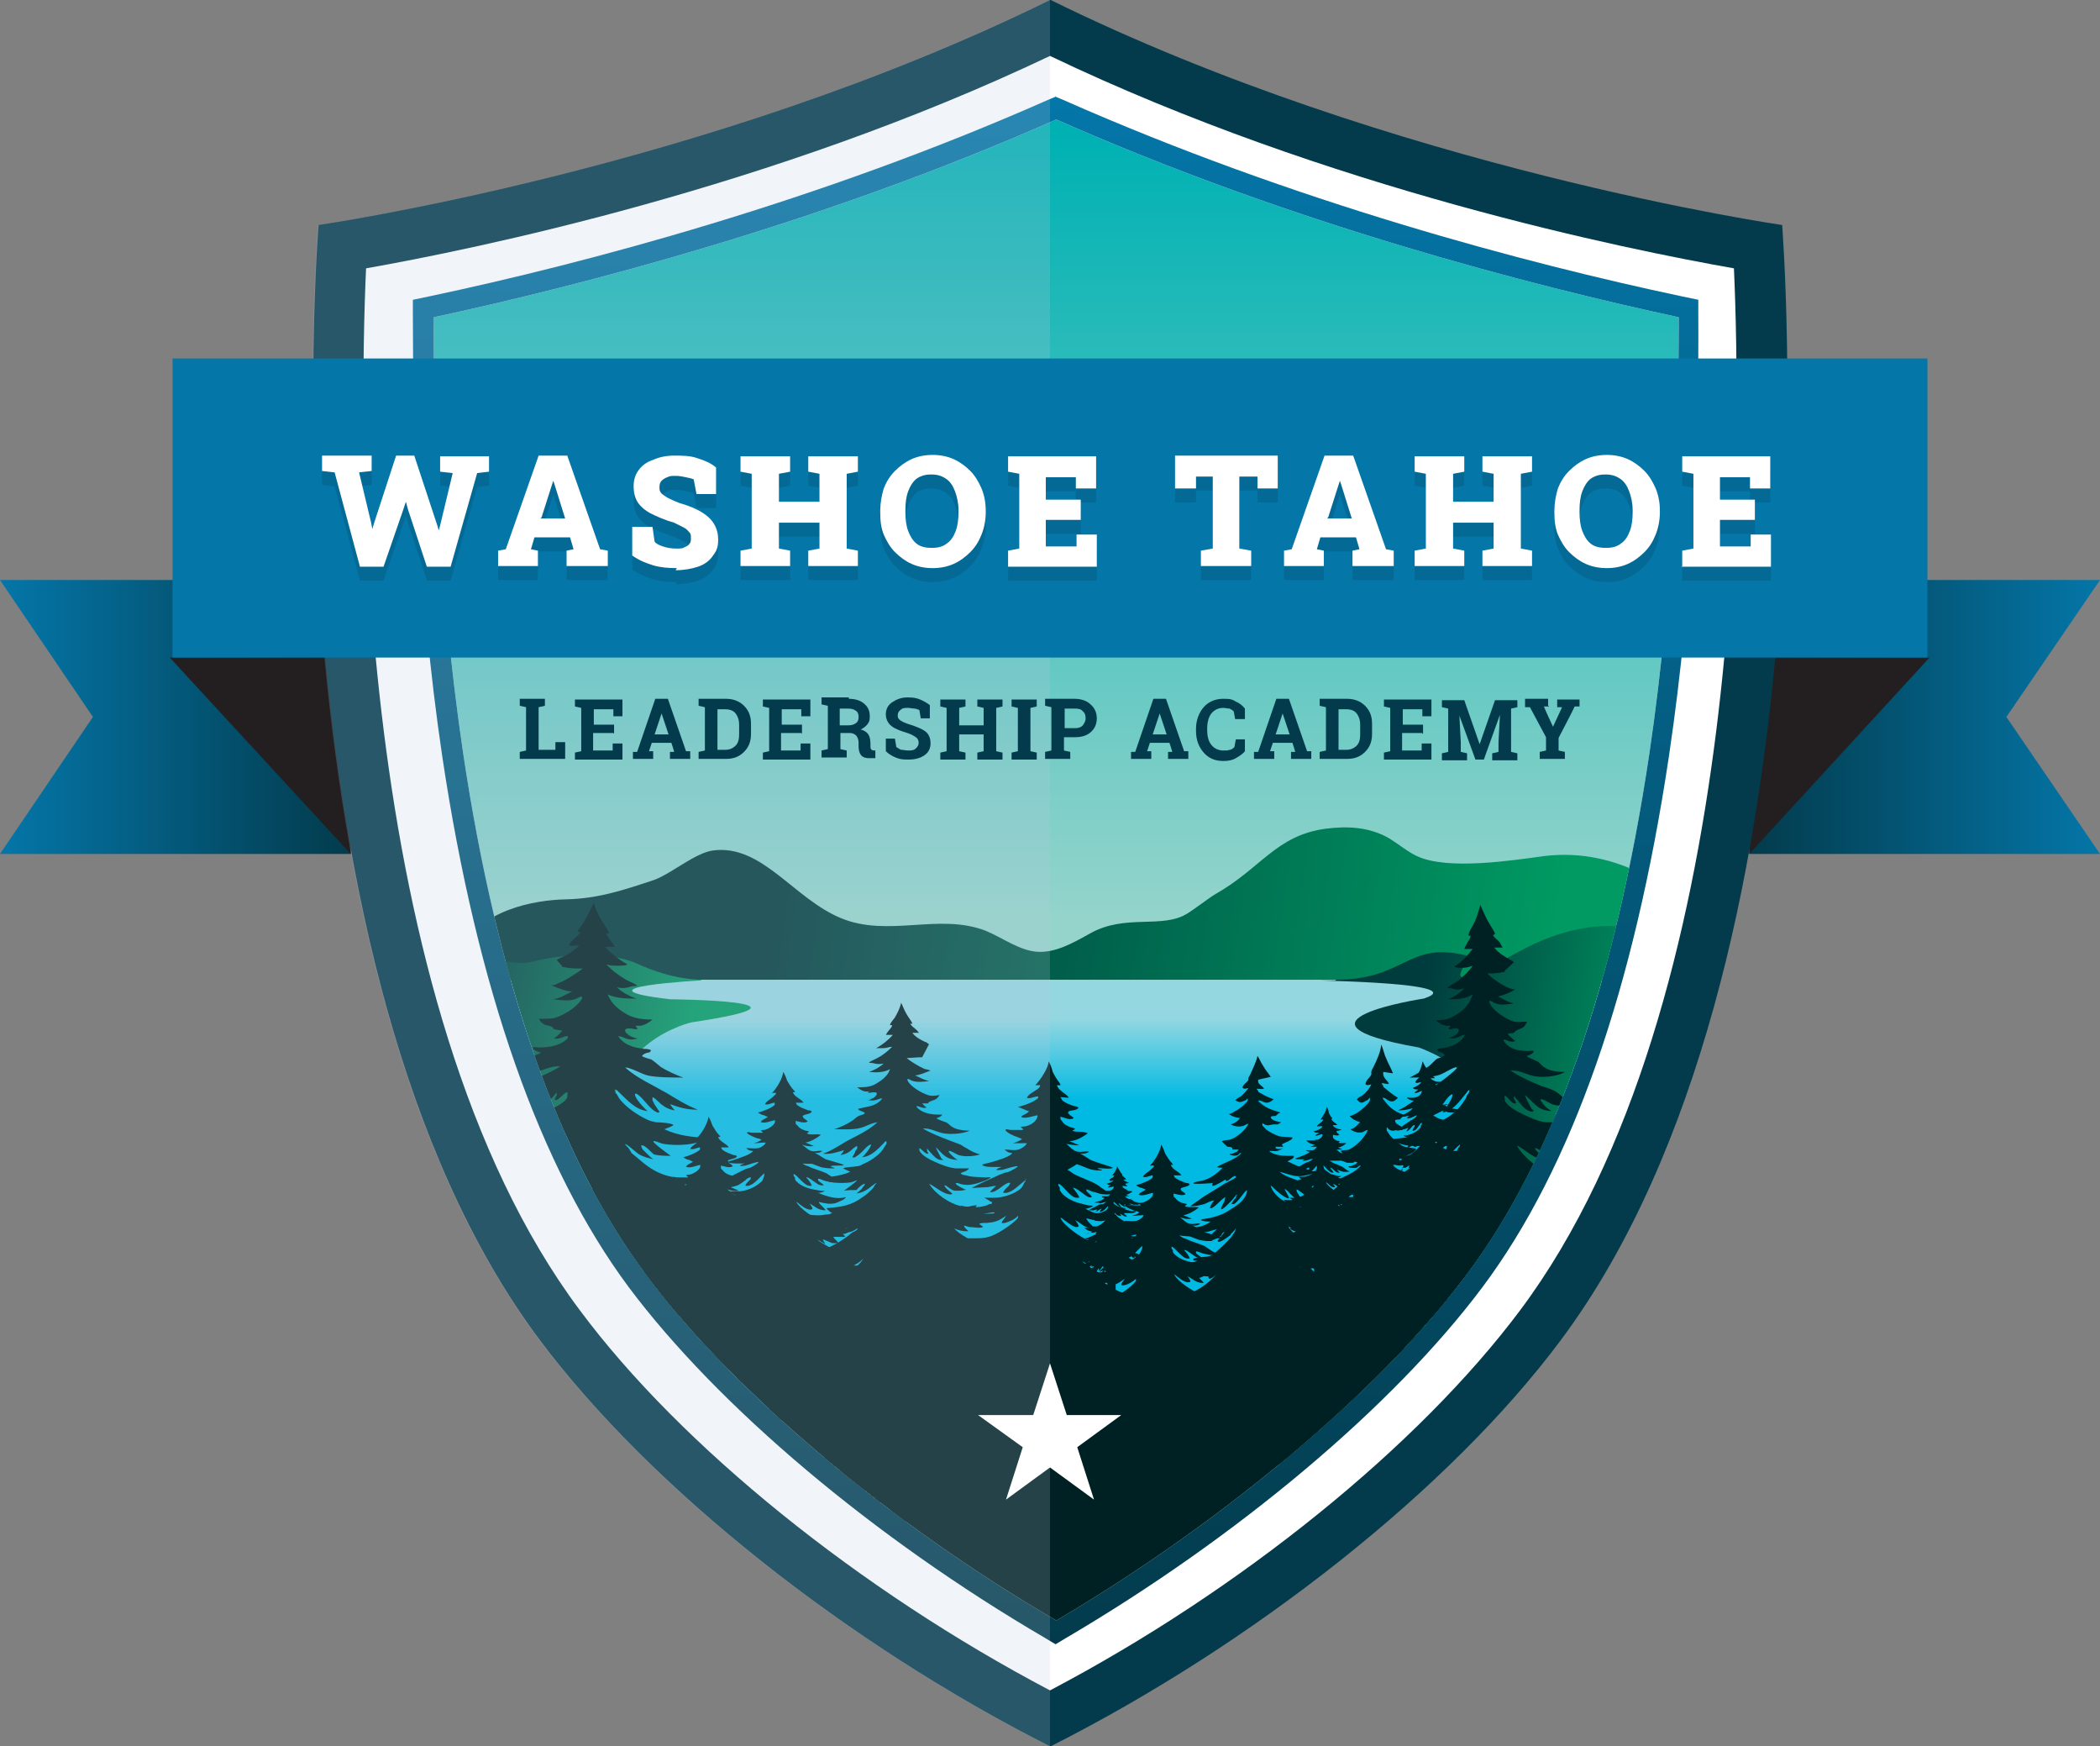 <?xml version="1.0" encoding="UTF-8"?>
<svg id="Layer_1" xmlns="http://www.w3.org/2000/svg" xmlns:xlink="http://www.w3.org/1999/xlink" version="1.1" viewBox="0 0 300.6 249.9">
  <rect x="0" y="0" width="300.6" height="249.9" fill="#808080" stroke="none"/>
  <!-- Generator: Adobe Illustrator 29.1.0, SVG Export Plug-In . SVG Version: 2.1.0 Build 142)  -->
  <defs>
    <style>
      .st0 {
        fill: none;
      }

      .st1 {
        fill: url(#linear-gradient2);
      }

      .st2 {
        fill: url(#linear-gradient1);
      }

      .st3 {
        fill: url(#linear-gradient3);
      }

      .st4 {
        fill: url(#linear-gradient6);
      }

      .st5 {
        fill: url(#linear-gradient7);
      }

      .st6 {
        fill: url(#linear-gradient5);
      }

      .st7 {
        fill: url(#linear-gradient4);
      }

      .st8 {
        fill: #bbcadf;
        mix-blend-mode: screen;
      }

      .st8, .st9 {
        isolation: isolate;
      }

      .st8, .st10 {
        opacity: .2;
      }

      .st11 {
        fill: #231f20;
      }

      .st12 {
        fill: url(#linear-gradient);
      }

      .st13 {
        fill: #0476a8;
      }

      .st14 {
        fill: #fff;
      }

      .st15 {
        fill: #002123;
      }

      .st16 {
        fill: #033b4c;
      }

      .st17 {
        clip-path: url(#clippath);
      }
    </style>
    <linearGradient id="linear-gradient" x1="250.4" y1="149" x2="300.6" y2="149" gradientTransform="translate(0 251.6) scale(1 -1)" gradientUnits="userSpaceOnUse">
      <stop offset="0" stop-color="#033b4c"/>
      <stop offset="1" stop-color="#0476a8"/>
    </linearGradient>
    <linearGradient id="linear-gradient1" x1="50.2" y1="149" x2="0" y2="149" gradientTransform="translate(0 251.6) scale(1 -1)" gradientUnits="userSpaceOnUse">
      <stop offset="0" stop-color="#033b4c"/>
      <stop offset="1" stop-color="#0476a8"/>
    </linearGradient>
    <linearGradient id="linear-gradient2" x1="151.2" y1="120.2" x2="151.2" y2="232.2" gradientTransform="translate(0 251.6) scale(1 -1)" gradientUnits="userSpaceOnUse">
      <stop offset="0" stop-color="#94d4cb"/>
      <stop offset="1" stop-color="#00b1b3"/>
    </linearGradient>
    <linearGradient id="linear-gradient3" x1="151.1" y1="16.3" x2="151.1" y2="237.8" gradientTransform="translate(0 251.6) scale(1 -1)" gradientUnits="userSpaceOnUse">
      <stop offset="0" stop-color="#033b4c"/>
      <stop offset="1" stop-color="#0476a8"/>
    </linearGradient>
    <clipPath id="clippath">
      <path class="st0" d="M151.2,231.9c-24-14-46.2-32.7-58.7-49.5-12.5-16.7-21.3-41.8-26.2-74.6-3.6-24.3-4.3-47.7-4.2-62.4,20.9-4.5,55.2-13.3,89.1-28.3,33.9,15,68.2,23.8,89.1,28.3,0,14.7-.6,38.1-4.2,62.4-4.9,32.9-13.7,58-26.2,74.6-12.5,16.7-34.8,35.4-58.7,49.5Z"/>
    </clipPath>
    <linearGradient id="linear-gradient4" x1="150.7" y1="105.9" x2="150.7" y2="82.6" gradientTransform="translate(0 251.6) scale(1 -1)" gradientUnits="userSpaceOnUse">
      <stop offset="0" stop-color="#94d7e1"/>
      <stop offset=".5" stop-color="#00bae3"/>
    </linearGradient>
    <linearGradient id="linear-gradient5" x1="221.5" y1="109.5" x2="111.4" y2="125.4" gradientTransform="translate(0 251.6) scale(1 -1)" gradientUnits="userSpaceOnUse">
      <stop offset="0" stop-color="#009a62"/>
      <stop offset="1" stop-color="#003b3d"/>
    </linearGradient>
    <linearGradient id="linear-gradient6" x1="238.1" y1="96.9" x2="202.2" y2="102" gradientTransform="translate(0 251.6) scale(1 -1)" gradientUnits="userSpaceOnUse">
      <stop offset="0" stop-color="#009a62"/>
      <stop offset="1" stop-color="#003b3d"/>
    </linearGradient>
    <linearGradient id="linear-gradient7" x1="96.8" y1="97.4" x2="49.8" y2="108.3" gradientTransform="translate(0 251.6) scale(1 -1)" gradientUnits="userSpaceOnUse">
      <stop offset="0" stop-color="#009a62"/>
      <stop offset=".7" stop-color="#003b3d"/>
    </linearGradient>
  </defs>
  <g class="st9">
    <g id="Logo">
      <path class="st14" d="M221.1,190.8c-15.3,20.5-42.2,42.2-70.8,57.2-28.6-15-55.5-36.7-70.8-57.2C44.8,144.4,46.2,57.2,47.3,33.9c16.1-2.8,61-12,103-32,42,20,86.9,29.2,103,32,1.1,23.4,2.5,110.5-32.2,156.9h0Z"/>
      <g>
        <g>
          <g>
            <polygon class="st12" points="300.6 83 287.2 102.6 300.6 122.2 250.4 122.2 250.4 102.6 250.4 83 300.6 83"/>
            <polygon class="st11" points="250.4 94.1 250.4 122.2 276.2 94.1 250.4 94.1"/>
          </g>
          <g>
            <polygon class="st2" points="0 83 13.3 102.6 0 122.2 50.2 122.2 50.2 102.6 50.2 83 0 83"/>
            <polygon class="st11" points="50.2 94.1 50.2 122.2 24.3 94.1 50.2 94.1"/>
          </g>
        </g>
        <path class="st16" d="M255.1,32.2S199.5,24.2,150.4,0h-.1C101.2,24.2,45.6,32.2,45.6,32.2c0,0-8.6,105.8,31.7,159.6,15.9,21.2,43.9,43.4,73,58.1h.1c29.1-14.7,57.2-36.9,73-58.1,40.2-53.8,31.7-159.6,31.7-159.6h0ZM217.6,187.5c-14.6,19.5-40.1,40.1-67.3,54.4-27.2-14.3-52.8-34.9-67.3-54.4-33-44.1-31.6-126.9-30.6-149.1,15.3-2.7,58-11.4,97.9-30.4,39.9,19.1,82.6,27.7,97.9,30.4,1,22.2,2.4,105-30.6,149.1Z"/>
        <g>
          <path class="st1" d="M151.2,231.9c-24-14-46.2-32.7-58.7-49.5-12.5-16.7-21.3-41.8-26.2-74.6-3.6-24.3-4.3-47.7-4.2-62.4,20.9-4.5,55.2-13.3,89.1-28.3,33.9,15,68.2,23.8,89.1,28.3,0,14.7-.6,38.1-4.2,62.4-4.9,32.9-13.7,58-26.2,74.6-12.5,16.7-34.8,35.4-58.7,49.5Z"/>
          <path class="st3" d="M151.2,17.1c33.9,15,68.2,23.8,89.1,28.3,0,14.7-.6,38.1-4.2,62.4-4.9,32.9-13.7,58-26.2,74.6-12.5,16.7-34.8,35.4-58.7,49.5-24-14-46.2-32.7-58.7-49.5-12.5-16.7-21.3-41.8-26.2-74.6-3.6-24.3-4.3-47.7-4.2-62.4,20.9-4.5,55.2-13.3,89.1-28.3M151.2,13.8l-1.2.5c-33,14.6-66.3,23.4-88.5,28.1l-2.4.5v2.4c0,15.3.6,38.6,4.2,62.9,5,33.4,14,58.9,26.7,76,12.8,17.1,35.1,35.9,59.6,50.2l1.5.9,1.5-.9c24.5-14.4,46.8-33.1,59.6-50.2,12.8-17.1,21.7-42.6,26.7-76,3.6-24.2,4.3-47.6,4.2-62.9v-2.4l-2.4-.5c-22.2-4.7-55.5-13.5-88.5-28.1l-1.2-.5h.2Z"/>
        </g>
        <g class="st17">
          <g>
            <polygon class="st7" points="70.6 140.3 230.8 140.3 218.4 177.8 189.8 201.4 163.9 219.7 151.1 227 104.1 198.5 78.5 163.3 70.6 140.3"/>
            <path class="st6" d="M249.5,140.3c-.2-1.8-.9-4.3-.9-4.3-8.5-9.4-17.3-14.7-27.5-13.5-4.5.6-13.9,2.1-18.3,0-1.3-.6-2.6-1.7-3.9-2.5-2.9-1.7-6.1-1.8-9.2-1.4-7.1,1-9.1,5.6-15.8,9.4-.7.4-3.2,2.3-3.9,2.7-3.6,2.3-8.9,0-14,2.9-2.5,1.4-5,2.8-7.6,2.6-2.5-.2-4.9-2-7.3-3-6.7-2.6-13.9,1-20.7-1.8s-11.3-10.6-18.3-9.7c-2.5.3-6,3.3-8.4,4.2-4.5,1.5-8.1,2.7-12.7,2.8s-12.1,1.5-15.2,7.2l1.2,4.3h182.6-.1Z"/>
            <path class="st15" d="M74.4,173.5c-.1-.2,11.3-3.6,11.3-3.6l4.2,1.1,4.7-.5,16.7,2,5.1,8,11.1,1.5,12.2-2.4,12.5,2.9-.4,2.7,4.7-1.3,7.4,5.8,10.7-4.5,6.2-3.8,5.4,3.9,3.9-5.6s-2.8-8.4-.5-7.4,6.8-.5,6.8-.5h8.9l9-2.9s3.5-3,3.8-4.1.8-7.9.8-7.9l13.2,9.5,19.1,20.8-11,22.6-48.4,27-53.8,2.8-43.1-7.1-30.4-30.2,9.8-28.9h.1Z"/>
            <path class="st4" d="M191.2,140.3c-10,0,20.6,0,12.6,2.6,0,0-21.7,3.3-.7,7,0,0,10.9,3.8,7.9,9.9l-3.1,11.1,17.8,3.4,20.1-10.2-2.7-23.8-3.8-5.3c-.1-.3-8.6-6.2-22.1,1.3s-5.8.8-7.4.4c-8.4-2-8.6,3.5-18.6,3.5h0Z"/>
            <path class="st5" d="M100.4,140.3s-18.9,1-4.5,2.7c0,0,23.8.2,3.1,3.3,0,0-12.2,2.7-11.3,15.1l-18.4,1.7-8.4-21.3,8.9-4.9s4,1.4,6.5.7c5-1.3,11.4-1.3,14.9.3,5.2,2.4,9.1,2.3,9.1,2.3h0Z"/>
            <path class="st15" d="M152.8,167.4h0c.4.2.7.5,1.1.7,1,.5,2,.8,2.9,1.3.6.3,1.3,1,1.9,1.2.1,0,.2,0,.3.1h0c-.2.3-.9.2-1.1.2-.4,0-.8-.2-1.2-.3-.3,0-1-.4-1.2-.4v.2c.2.3.6.5.8.9h0c-.2.1-.4,0-.5,0-.5-.2-1.9-1.5-2.2-1.3h0c0-.1,0,0,0,0h0c.3.4.8,1,.9,1.4h-.4c-.9,0-2-1.9-2.6-2v.2c0,.1.2.3.2.4v.3h0c.4.8,1.3,1.3,2,1.6s1.4.4,2.1.6c.2,0,.5,0,.7.1-.3.2-.8.3-1.1.4,1.3.7,3,1.2,4.5.8-.3.5-1,.7-1.5.8-.6.2-1.2.2-1.8,0-.2,0-1-.3-1.1-.2.2.5.9.9,1.1,1.4h0c-1.4,0-1.7-.7-2.7-1.2h0c.2.2.5.7.5.9h0c-.1.1-.3.1-.4.1-.7-.2-1.2-.7-1.8-1.1,0,0-.3-.3-.4-.2.5,1.1,2.9,2.8,4,3.2.7.3,1.6.4,2.4.5.3,0,.6,0,.9.1h0c-.2.2-.6.2-.8.4.2.2.6.2.8.3.5,0,1.4.1,1.8,0-.1.3-.5.5-.8.6-.3.2-.7.3-1.1.3.2.1.4.3.4.5h-1.9c0,.3.6.7.8,1h-.9c-.3,0-1.4-.7-1.6-.7,0,.2.3.5.3.7-.4-.2-.9-.6-1.2-.7h0c.5.5,2.9,2,3.5,2.2.5.2,1,.1,1.5.4-.4.3-1.2.5-1.8.5.8.5,1.7,1.1,2.6,1.4.4.1.8.1,1.2.2-.4.4-1.2.4-1.7.6h.1c-.1.3-.2.3-.4.3-.4,0-1.2-.6-1.5-.5,0,.2.3.3.4.5-.4,0-.8,0-1.1-.2-.4-.1-1.1-.6-1.3-.6,0,.2.3.3.4.5h-1c-.1-.2-1.1-.9-1.3-.9h0v.2h0c.5.5,1.6,1,2.3,1.3.3.1,2,.4,2,.6-.3.2-1.2.5-1.5.6.3.1.7.3,1,.4.6.2,1.3.4,1.8.7-.5.4-1.3.4-1.9.6.4.2.6.5,1,.7.7.4,2.7,1.1,3.1,1.7h-1.4c-.2,0-.6-.2-.8-.1,0,.1,0,.3.1.4h0c-.2,0-.5,0-.7-.1-.3-.2-.5-.5-.8-.7h-.1c0,.2.2.4.2.6h-.3c-.7-.1-1.1-1.1-1.6-1.2h0c0,.3.5.6.4.8-.2.1-.7.1-.9,0-.3,0-.4-.5-.6-.4v.2c.3.7,3,2.2,3.8,2.6.3.2,1.7.8,1.9,1-.8.1-1.7.2-2.6,0-.4,0-.6-.2-.9-.3h0c.1.3.6.8.5,1.1h-.3c-.6-.2-1.1-.7-1.4-1.3v-.2h0c0,.2.3.4.2.7-.1,0-.5-.1-.6-.2,0,0-.2-.1-.2-.2h0c.2.4.7.7,1,1.1.2.3.4.6.7.9h0c-.5,0-.9-.3-1.4-.5.4.3,1.2,1.3,1.3,1.8h0c-.1.1-.3.1-.4.1-.5-.2-.9-.8-1.4-1,0,.2,0,.5-.1.6h-.1c-.1.1-.2.1-.2.1-.3-.3-.5-1.2-.9-1.3h0c0,.3,0,.8-.2,1h-.1c-.4-.5-.4-1.1-.7-1.6-.2-.3-.4-.5-.7-.7-.1-.1-.3-.3-.5-.4h0c0,.4.5.8.5,1.2h-.1c.3.6.8,1,.8,1.7h-.1c-.3,0-.8-.4-1-.6h-.1c0,.2.2.4.3.6.3.5.6.9.8,1.5,0,.2.1.3,0,.5-.2-.4-1.2-1-1.6-1.5-.1-.2-.4-1.1-.5-1.2h-.2c-.1.3,0,.6-.2.8h-.2v-.2h0c0-.4-.5-1.6-.8-1.8h-.1c0,1.5,0,3.1-.1,4.6v1.8c0,1.7-.1,3.5,0,5.2,0,.4,0,.8.2,1.1,0,.3.5.9.5,1.1-.2.1-.4.2-.6.3-.7.2-1.3.3-2,.3s-1.3-.5-2-.7c.4-.2.7-.9.9-1.4.1-.5.1-1,.2-1.4,0-.4.1-.7.2-1.1v-1.2c0-.4,0-.8.1-1.2,0-1.3,0-2.5.1-3.8,0-1.1.2-2.2.2-3.3s0-.3-.1-.4h0c0,.3-.1.7-.2,1v1.4c-.2-.2-.4-.4-.5-.6,0-.2-.2-.4-.3-.5-.6.6-.9,1.5-1.7,2h-.1c-.1,0-.2.1-.4.2h-.2c-.1-.5.9-1.5,1-2h0v-.2h0c0,.1,0,0,0,0-.2,0-1,.4-1.4.5.3-.5.7-1,1.2-1.4.1-.1.3-.2.4-.3h0c-.1-.1-.2-.1-.3-.3,0-.3.2-.5.4-.7v-.2h0c-.5-.1-1.5,1.8-1.9,2-.2-.2,0-.8-.1-1.1h0c-.3.2-1,1.6-1.3,2,0-.4-.1-.7-.2-1.1-.5.5-1.1,1.2-1.8,1.2h-.1c0-.7.9-1.5,1.2-1.9-.5.2-.9.4-1.5.4h0c.2-.5.6-1,1-1.3.2-.2.5-.4.7-.6h0c-.4-.1-.7.4-1.1.3h-.1c0-.2.3-.4.3-.6h-.2c-.6.1-1,.7-1.5.9h-.7c.1-.3.4-.5.5-.8h0c-.2,0-.7.2-.9.2-.6.1-2,.2-2.5-.1h0c.1-.1,1.1-.4,1.4-.5.9-.4,3.7-1.7,4.4-2.3h-.5v-.5c-.3,0-.6.6-1,.5,0,0-.1,0-.2-.1,0-.3.1-.5.3-.7-.4.2-.7.6-1.2.8-.2.1-.6.3-.9.3,0-.2.4-.7.5-.9h0c-.3,0-.5.2-.8.3-.8.2-1.9,0-2.6-.5,1.7-.4,2.7-.8,4.1-1.8-.5-.1-1.1-.3-1.6-.5,1-.5,2.1-.6,3.1-1-.7-.2-1.2-.5-1.8-.8.9-.2,3.5-.8,4.1-1.5v-.2h0c-.3,0-.6.3-.9.4-.4.3-1,.5-1.5.4,0-.2.3-.4.3-.6h-.1c-.5.4-1.4.7-2,.6,0,0-.1,0-.2-.1,0-.1.2-.2.3-.3h0c-.2-.2-1.1.3-1.4.2-.1,0-.2,0-.3-.1,0-.1.1-.2.2-.3,0-.1-1.1-.1-1.4-.4,0,0,1.2-.2,1.4-.3.6-.2,1.2-.6,1.7-1-.4-.2-1.1-.3-1.4-.7,1.3-.2,2.5-.7,3.7-1.3.2,0,.4-.2.5-.3-.1,0-.2.1-.3.1h0c0-.1,0,0,0,0,0-.2.4-.5.5-.7h0c-.5,0-.9.2-1.4.3h-1.1c.2-.2.4-.4.5-.6v-.2c-.2-.1-.9-.2-1.3-.4-.4-.2-1.3-.9-1.5-1.2.1-.1,2,.3,2.5,0-.2-.3-.7-.5-1-.7h1.2c.6,0,1.3,0,1.9-.2,1-.2,3.5-1.8,4.2-2.7,0-.1.1-.2,0-.3-.4.5-1.2.8-1.8,1-.2,0-.4.1-.5,0,0-.3.5-.7.6-1h0c-1.1.7-1.4.9-2.8,1,.4-.5.8-1,1.2-1.5h-.4c-1.8.4-3.1,0-4.6-1,1.2.3,2.6.4,3.8,0,.2,0,.3-.2.5-.2s.3,0,.3-.2-.2-.1-.3-.2h0c-.2-.2-.5-.3-.8-.5h1.5c1,0,2.4-.4,3.3-1,.5-.3.7-.6.9-1.1,0-.1.2-.2.2-.3s0-.2.1-.3h-.1v.2c-.9.6-1.7,1.6-2.7,1.8h-.5c0-.3.6-.8.8-1,0-.1.2-.2.2-.4,0,0-.2-.1-.3,0-.6.1-1.7,1.4-2.5,1.3h-.1c.3-.4.6-.6.9-.9-.5,0-1,.2-1.4.2-.7,0-1.4.1-2.1.1,1.3-.7,2.7-1.3,4-1.9.3-.1.5-.2.8-.3.2,0,.5-.1.7-.2.2-.1,1-.5,1.1-.7h0c-.3-.1-1.8.4-2.2.5-.2,0-.7.1-.9,0,.2-.2.5-.3.8-.4h-1.2c-.3,0-1.4,0-1.6-.3h0c.2-.2.7-.2,1-.3.7-.2,3-.8,3.3-1.4-.5,0-.8-.2-1.1-.5.7,0,1.4.2,2,0,.4-.1,1-.5,1.2-.9h-2.1c.3,0,1.2-.4,1.4-.6-.2-.1-.5-.2-.7-.3-.4-.1-1.5-.6-1.7-1h0c.2-.2.5,0,.8,0h1.8s-.1,0-.1-.2c0,0-.2-.1-.3-.2h0c.2-.1.4-.1.6-.1.6-.1,1.4-.5,1.7-1.1,0-.1.2-.3.1-.5-.6.1-1.6.5-2.2.3,0,0-.1,0-.1-.1.2-.3.9-.4,1.1-.8h0c-.2,0-.4-.1-.6-.2-.3-.1-.7-.3-1-.4h0c.6-.1,2.4-.7,2.8-1.2h.1v-.3c-.5,0-1.2.4-1.6.2h0c.2-.5.9-.8,1.3-1.1.2-.1.6-.4.6-.7h-.8.1c.7-.7,1.9-2.5,1.9-3.4.2.2.5,1.1.6,1.5.3.6.6,1.1,1,1.6,0,0,.1.2.1.3h-.5c.2.8,1.4,1.2,1.7,1.8-.2,0-1.1-.1-1.2-.1h0c.1.2.2.3.3.5.5.4,1.1.6,1.7.8.2,0,.4.1.6.2h0c-.3.5-1.1.3-1.5.6,0,.5.6.6.8.9h0c-.5.4-1.4-.1-1.9-.2h0v.3h0c0,.1.1.2.2.3.4.7,1.2.9,1.9,1.1h0c-.1.2-.2.2-.4.3h0c.5.3,1.7,0,2.2.4-.7.5-1.7,1.1-2.6,1.1l1.4.6c-.7,0-1.3-.1-1.9-.2.4.2.6.6,1,.8.7.6,1.5.2,2.3.3h0c-.3.3-.9.3-1.3.3.6.2,1.2.8,1.8,1,.4.2,2.8.9,2.9,1-.2.3-1.8,0-2.2.1h0c.2.2.5.1.7.3-.6,0-1.2,0-1.8-.2-.4-.1-1.8-.8-2.1-.7h-.1.3c0,.1-1.3.8-1.3.8ZM144.3,166.8h0c0,.1-.1,0-.1,0h.1ZM143.2,169.4h0ZM144.3,174.3h0ZM135.6,178.4h0ZM141.5,180.3c-.2.1-1.1.5-1.2.7h.1c.3-.3,1-.4,1.2-.7h-.1ZM141.9,189.1s-.1.1-.2.2q0,.1.1.2h.2c.1,0,.3-.1.3-.2h-.5v-.2ZM153.9,189.5h0c0,.2,0,.3.2.3s.3.1.5.1.1,0,.2-.1c0-.1-.2-.2-.3-.2h-.6ZM140.5,190.4v.3h.2c-.1-.2-.2-.2-.3-.2h.1ZM144,194.6h.1-.1ZM151.8,196.1h0Z"/>
            <path class="st15" d="M114.7,166.4h0c.3.2.6.4,1,.5.8.4,1.7.6,2.6,1,.5.3,1.2.9,1.7,1,.1,0,.2,0,.3.1h0c-.2.2-.7.2-1,.2s-.7-.1-1.1-.2c-.2,0-.9-.4-1.1-.3v.2c.2.3.6.4.8.7h0c-.1.1-.3,0-.5,0-.5-.1-1.7-1.3-2-1.1h0c0-.1,0,0,0,0h0c.3.3.7.8.8,1.2h-.3c-.8,0-1.8-1.6-2.3-1.7v.2c0,.1.1.2.2.3v.3h0c.4.6,1.2,1,1.8,1.2s1.3.3,1.9.4h.6c-.3.2-.6.3-1,.3,1.2.5,2.7,1,4,.6-.2.4-.9.6-1.3.8-.5.2-1.1.2-1.6.1-.2,0-.9-.2-1-.2.1.4.8.8,1,1.2h0c-1.2,0-1.5-.6-2.4-1h0c.2.1.5.6.5.8h0c-.1.1-.3.1-.4.1-.6-.1-1.1-.5-1.6-.9,0,0-.2-.2-.3-.2.4.9,2.6,2.4,3.6,2.7.6.2,1.4.3,2.1.4h.8c-.2.2-.5.2-.7.4.1.2.5.2.8.2h1.6c0,.3-.4.5-.7.6-.3.2-.6.3-.9.3.2.1.3.2.4.4h-1.7c0,.2.6.6.7.9h-.8c-.2,0-1.3-.6-1.4-.5,0,.2.3.4.3.6-.3-.1-.8-.5-1.1-.6h0c.4.4,2.6,1.6,3.2,1.8.4.1.9,0,1.3.3-.4.3-1.1.4-1.5.5.8.4,1.5.9,2.3,1.1.3,0,.7,0,1.1.2-.3.4-1.1.4-1.5.6h0c-.1.2-.2.2-.3.2-.4,0-1.1-.5-1.3-.4,0,.2.3.3.3.5-.3,0-.7,0-1-.1-.3,0-.9-.5-1.2-.5,0,.2.3.3.4.5h-.9c-.1-.1-1-.7-1.2-.7h0v.2h0c.4.5,1.5.9,2,1,.3,0,1.7.3,1.8.5-.3.2-1,.5-1.3.5.3.1.6.2.9.3.5.2,1.1.3,1.6.6-.4.4-1.2.4-1.7.6.3.1.6.4.9.6.6.3,2.4.9,2.7,1.4h0c-.4,0-.9.1-1.3,0-.2,0-.5-.2-.7-.1,0,.1,0,.2.1.4h0c-.2,0-.4,0-.6-.1-.2-.2-.4-.4-.7-.6h-.1c0,.2.2.3.2.5h-.3c-.6,0-1-1-1.4-1h0c0,.3.4.5.3.7-.2.1-.6.1-.8,0-.2,0-.4-.4-.5-.4v.2c.3.6,2.7,1.9,3.4,2.2.3.1,1.5.6,1.7.8-.7.1-1.5.2-2.2.1-.3,0-.5-.2-.8-.3h0c.1.3.6.7.5,1h-.2c-.5-.1-1-.6-1.3-1.1v-.2h0c0,.1.3.4.2.6-.1,0-.5,0-.6-.2,0,0-.1-.1-.2-.2h0c.2.4.6.6.9.9.2.2.4.5.6.8h0c-.5,0-.8-.3-1.3-.4.4.2,1.1,1.1,1.2,1.5h0c-.1.1-.2.1-.4.1-.5-.2-.8-.7-1.3-.9v.6h-.1c0,.1-.1.1-.2.1-.3-.2-.5-1.1-.8-1.1h0c0,.3,0,.7-.1.9h-.1c-.4-.4-.4-1-.6-1.4-.2-.3-.4-.4-.6-.6s-.3-.3-.5-.3h0c0,.3.5.7.5,1h-.1c.3.5.8.9.7,1.5h-.1c-.2,0-.7-.3-.9-.5h-.1c0,.2.2.3.3.5.3.4.6.8.7,1.3,0,.2.1.3,0,.5-.2-.4-1.1-.8-1.5-1.2-.1-.2-.4-1-.5-1h-.2c0,.2,0,.5-.1.7h-.1c0-.4-.5-1.4-.8-1.7h-.1v5.6c0,1.5,0,3,.1,4.5,0,.3,0,.7.2,1,0,.2.5.8.5,1-.1.1-.4.2-.5.2-.6.2-1.1.3-1.7.3s-1.2-.4-1.8-.5c.4-.2.6-.9.7-1.3v-1.3c0-.3,0-.6.1-.9v-8.3q0-.2-.1-.4h0c0,.3,0,.6-.1.9v1.2c-.1-.2-.3-.3-.4-.5,0-.1-.1-.3-.2-.5-.5.5-.8,1.4-1.5,1.8h-.1c-.1,0-.2.1-.3.2h-.2c-.1-.4.8-1.3.9-1.8h0v-.2h0c-.2,0-.9.4-1.2.5.3-.4.6-.9,1-1.2.1,0,.2-.2.4-.3h0s-.2-.1-.2-.2c0-.3.2-.4.3-.7v-.2h0c-.4-.1-1.2,1.6-1.6,1.8-.2-.1,0-.7-.1-1h0c-.2.2-.9,1.5-1.1,1.8,0-.3-.1-.6-.2-1-.4.4-.9,1.1-1.6,1.1h-.1c0-.6.7-1.3,1-1.7-.4.2-.8.3-1.3.4h0c.2-.4.5-.9.9-1.2.2-.2.5-.3.6-.5h0c-.3-.1-.6.3-.9.3h0c0-.2.2-.3.3-.5h-.1c-.5.1-.8.6-1.3.8-.2,0-.4,0-.6.1h0c.1-.2.3-.5.4-.7h0c-.1,0-.6.2-.8.2-.5.1-1.7.2-2.2,0h0c0-.1,1-.4,1.2-.5.8-.4,3.2-1.6,3.8-2.1h-.4v-.4c-.3,0-.5.5-.9.5h-.1c0-.3,0-.4.2-.6-.3.2-.6.5-1,.8-.2.1-.5.3-.8.3,0-.2.4-.6.4-.8h0c-.2,0-.4.2-.7.3-.7.2-1.6,0-2.3-.3,1.4-.4,2.4-.8,3.5-1.7-.5-.1-.9-.2-1.4-.4.9-.4,1.8-.6,2.7-1-.6-.1-1.1-.4-1.6-.6.8-.2,3.1-.8,3.5-1.4v-.2h0c-.3,0-.5.3-.7.4-.4.2-.8.5-1.3.4,0-.1.2-.4.3-.5h-.1c-.4.4-1.2.7-1.7.6h-.2c0-.1.2-.2.3-.3h0c-.2-.2-.9.3-1.3.3h-.2c0-.1,0-.2.1-.3,0,0-1,0-1.3-.3,0,0,1-.2,1.2-.3.5-.2,1-.6,1.5-.9-.4-.1-1-.3-1.3-.6,1.2-.2,2.2-.7,3.2-1.2.1,0,.4-.2.4-.3,0,0-.2,0-.3.1h0c0-.2.3-.5.4-.6h0c-.4,0-.8.2-1.2.3h-1c.1-.2.4-.3.4-.5v-.2c-.2-.1-.8-.2-1.1-.3-.3-.1-1.2-.7-1.3-1,.1,0,1.7.2,2.2,0-.2-.2-.6-.4-.9-.6h1.1c.6,0,1.1-.1,1.7-.2.9-.2,3.1-1.7,3.6-2.5v-.3c-.4.4-1.1.8-1.6.9-.1,0-.3.1-.5,0,0-.3.4-.7.5-.9h0c-.9.6-1.2.9-2.4,1,.4-.4.7-.9,1-1.3h-.3c-1.6.4-2.7,0-4-.8,1,.2,2.3.3,3.3,0,.2,0,.3-.2.5-.2,0,0,.2,0,.3-.2,0-.1-.2-.1-.3-.2h0c-.2-.1-.5-.3-.7-.4h1.3c.9,0,2.1-.4,2.9-1s.6-.5.8-1c0,0,.1-.2.1-.3v-.3h0c-.7.6-1.4,1.6-2.3,1.8h-.4c0-.3.5-.7.7-.9,0,0,.1-.2.1-.3h-.2c-.5.1-1.5,1.3-2.1,1.2h-.1c.2-.3.5-.6.7-.8-.4,0-.8.2-1.2.2-.6.1-1.2.2-1.8.2,1.1-.6,2.3-1.2,3.5-1.8.2-.1.4-.2.7-.3.2,0,.4-.1.6-.2.2-.1.9-.5,1-.7h0c-.2-.1-1.5.4-1.9.5-.2,0-.6.1-.8,0,.2-.2.5-.2.7-.3h-1c-.3,0-1.2,0-1.4-.2h0c.2-.2.6-.2.8-.3.6-.2,2.6-.8,2.8-1.3-.4,0-.7-.1-1-.4.6,0,1.2.1,1.8,0,.3-.1.9-.4,1-.8-.6,0-1.2.1-1.8.1.3,0,1-.3,1.2-.5-.2-.1-.4-.2-.6-.2-.3-.1-1.3-.5-1.5-.8h0c.2-.2.5,0,.7,0h1.7-.1c0-.1-.2-.2-.3-.3h0c.2-.1.3-.1.5-.1.5-.1,1.2-.5,1.5-1,0-.1.1-.3,0-.4-.5.1-1.4.5-1.9.3h-.1c.1-.4.8-.5,1-.8h0c-.1,0-.4-.1-.5-.2-.3,0-.6-.2-.9-.4h0c.6-.1,2.1-.7,2.4-1.1h0v-.3c-.4,0-1,.4-1.4.2h0c.2-.4.8-.7,1.1-1s.5-.4.5-.6h-.7.1c.6-.5,1.6-2.2,1.6-3,.2.2.5,1,.6,1.3.3.5.6,1,1,1.4,0,0,.1.1.1.2h-.3c.2.7,1.3,1,1.5,1.5h-1.1c.1.1.1.3.3.4.4.3,1,.5,1.5.7.2,0,.4,0,.5.2h0c-.3.4-1,.3-1.3.6,0,.4.6.5.7.8h0c-.5.3-1.2,0-1.7-.1h0v.3h0c0,.1,0,.2.2.3.4.6,1.1.8,1.7.9h0c0,.1-.2.2-.3.3h0c.5.3,1.5,0,2,.2-.6.5-1.5,1-2.2,1.1l1.2.5c-.6.1-1.1,0-1.7-.2.3.2.6.5.9.7.7.5,1.3.1,2,.2h0c-.3.3-.7.3-1.1.3.6.2,1,.6,1.6.9.4.1,2.4.7,2.6.8-.1.2-1.6,0-1.9.2h0c.2.2.4.1.6.3-.5,0-1.1,0-1.6-.1-.4,0-1.6-.6-1.9-.6h.3c0,.1-1.6,0-1.6,0ZM107.3,166.1h0ZM106.4,168.4h0ZM107.5,172.7h0ZM100,176.5h0ZM105.2,178c-.2.1-.9.5-1,.6h.1c.2-.2.9-.4,1-.6h-.1ZM105.8,185.6s-.1,0-.1.2h.1c0,.1.1.1.2.1,0,0,.2-.1.3-.2h-.5ZM116.3,185.7h0q0,.2.2.3h.4s.1,0,.2-.1c0,0-.1-.1-.2-.2h-.6ZM104.6,186.8v.2h.2c0-.2-.2-.2-.3-.2h.1ZM107.8,190.4h.1-.1ZM114.7,191.6h0Z"/>
            <path class="st15" d="M168.8,176.8h0c.3.2.6.4,1,.5.8.4,1.7.6,2.6,1,.5.3,1.2.9,1.7,1,.1,0,.2,0,.3.1h0c-.2.2-.7.2-1,.2s-.7-.1-1.1-.2c-.2,0-.9-.4-1.1-.3v.2c.2.3.6.4.8.7h0c-.1.1-.3,0-.5,0-.5-.1-1.7-1.3-2-1.1h0c0-.1,0,0,0,0h0c.3.3.7.8.8,1.2h-.3c-.8,0-1.8-1.6-2.3-1.7v.2c0,.1.1.2.2.3v.3h0c.4.6,1.2,1,1.8,1.2s1.3.3,1.9.4h.6c-.3.2-.6.3-1,.3,1.2.5,2.7,1,4,.6-.2.4-.9.6-1.3.8-.5.2-1.1.2-1.6.1-.2,0-.9-.2-1-.2.1.4.8.8,1,1.2h0c-1.2,0-1.5-.6-2.4-1h0c.2.1.5.6.5.8h0c-.1.1-.3.1-.4.1-.6-.1-1.1-.5-1.6-.9,0,0-.2-.2-.3-.2.4.9,2.6,2.4,3.6,2.7.6.2,1.4.3,2.1.4h.8c-.2.2-.5.2-.7.4.1.2.5.2.8.2h1.6c0,.3-.4.5-.7.6-.3.2-.6.3-.9.3.2.1.3.2.4.4h-1.7c0,.2.6.6.7.9h-.8c-.2,0-1.3-.6-1.4-.5,0,.2.3.4.3.6-.3-.1-.8-.5-1.1-.6h0c.4.4,2.6,1.6,3.2,1.8.4.1.9,0,1.3.3-.4.3-1.1.4-1.5.5.8.4,1.5.9,2.3,1.1.3,0,.7,0,1.1.2-.3.4-1.1.4-1.5.6h0c-.1.2-.2.2-.3.2-.4,0-1.1-.5-1.3-.4,0,.2.3.3.3.5-.3,0-.7,0-1-.1-.3,0-.9-.5-1.2-.5,0,.2.3.3.4.5h-.9c-.1-.1-1-.7-1.2-.7h0v.2h0c.4.5,1.5.9,2,1,.3,0,1.7.3,1.8.5-.3.2-1,.5-1.3.5.3.1.6.2.9.3.5.2,1.1.3,1.6.6-.4.4-1.2.4-1.7.6.3.1.6.4.9.6.6.3,2.4.9,2.7,1.4h0c-.4,0-.9.1-1.3,0-.2,0-.5-.2-.7-.1,0,.1,0,.2.1.4h0c-.2,0-.4,0-.6-.1-.2-.2-.4-.4-.7-.6h-.1c0,.2.2.3.2.5h-.3c-.6,0-1-1-1.4-1h0c0,.3.4.5.3.7-.2.1-.6.1-.8,0-.2,0-.4-.4-.5-.4v.2c.3.6,2.7,1.9,3.4,2.2.3.1,1.5.6,1.7.8-.7.1-1.5.2-2.2.1-.3,0-.5-.2-.8-.3h0c.1.3.6.7.5,1h-.2c-.5-.1-1-.6-1.3-1.1v-.2h0c0,.1.3.4.2.6-.1,0-.5,0-.6-.2,0,0-.1-.1-.2-.2h0c.2.4.6.6.9.9.2.2.4.5.6.8h0c-.5,0-.8-.3-1.3-.4.4.2,1.1,1.1,1.2,1.5h0c-.1.1-.2.1-.4.1-.5-.2-.8-.7-1.3-.9v.6h-.1c0,.1-.1.1-.2.1-.3-.2-.5-1.1-.8-1.1h0c0,.3,0,.7-.1.9h-.1c-.4-.4-.4-1-.6-1.4-.2-.3-.4-.4-.6-.6s-.3-.3-.5-.3h0c0,.3.5.7.5,1h-.1c.3.5.8.9.7,1.5h-.1c-.2,0-.7-.3-.9-.5h-.1c0,.2.2.3.3.5.3.4.6.8.7,1.3,0,.2.1.3,0,.5-.2-.4-1.1-.8-1.5-1.2-.1-.2-.4-1-.5-1h-.2c0,.2,0,.5-.1.7h-.1c0-.4-.5-1.4-.8-1.7h-.1v5.6c0,1.5,0,3,.1,4.5,0,.3,0,.7.2,1,0,.2.5.8.5,1-.1.1-.4.2-.5.2-.6.2-1.1.3-1.7.3s-1.2-.4-1.8-.5c.4-.2.6-.9.7-1.3v-1.3c0-.3,0-.6.1-.9v-8.3q0-.2-.1-.4h0c0,.3,0,.6-.1.9v1.2c-.1-.2-.3-.3-.4-.5,0-.1-.1-.3-.2-.5-.5.5-.8,1.4-1.5,1.8h-.1c-.1,0-.2.1-.3.2h-.2c-.1-.4.8-1.3.9-1.8h0v-.2h0c-.2,0-.9.4-1.2.5.3-.4.6-.9,1-1.2.1,0,.2-.2.4-.3h0s-.2-.1-.2-.2c0-.3.2-.4.3-.7v-.2h0c-.4-.1-1.2,1.6-1.6,1.8-.2-.1,0-.7-.1-1h0c-.2.2-.9,1.5-1.1,1.8,0-.3-.1-.6-.2-1-.4.4-.9,1.1-1.6,1.1h-.1c0-.6.7-1.3,1-1.7-.4.2-.8.3-1.3.4h0c.2-.4.5-.9.9-1.2.2-.2.5-.3.6-.5h0c-.3-.1-.6.3-.9.3h0c0-.2.2-.3.3-.5h-.1c-.5.1-.8.6-1.3.8-.2,0-.4,0-.6.1h0c.1-.2.3-.5.4-.7h0c-.1,0-.6.2-.8.2-.5.1-1.7.2-2.2,0h0c0-.1,1-.4,1.2-.5.8-.4,3.2-1.6,3.8-2.1h-.4v-.4c-.3,0-.5.5-.9.5h-.1c0-.3,0-.4.2-.6-.3.2-.6.5-1,.8-.2.1-.5.3-.8.3,0-.2.4-.6.4-.8h0c-.2,0-.4.2-.7.3-.7.2-1.6,0-2.3-.3,1.4-.4,2.4-.8,3.5-1.7-.5-.1-.9-.2-1.4-.4.9-.4,1.8-.6,2.7-1-.6-.1-1.1-.4-1.6-.6.8-.2,3.1-.8,3.5-1.4v-.2h0c-.3,0-.5.3-.7.4-.4.2-.8.5-1.3.4,0-.1.2-.4.3-.5h-.1c-.4.4-1.2.7-1.7.6h-.2c0-.1.2-.2.3-.3h0c-.2-.2-.9.3-1.3.3h-.2c0-.1,0-.2.1-.3,0,0-1,0-1.3-.3,0,0,1-.2,1.2-.3.5-.2,1-.6,1.5-.9-.4-.1-1-.3-1.3-.6,1.2-.2,2.2-.7,3.2-1.2.1,0,.4-.2.4-.3,0,0-.2,0-.3.1h0c0-.2.3-.5.4-.6h0c-.4,0-.8.2-1.2.3h-1c.1-.2.4-.3.4-.5v-.2c-.2-.1-.8-.2-1.1-.3-.3-.1-1.2-.7-1.3-1,.1,0,1.7.2,2.2,0-.2-.2-.6-.4-.9-.6h1.1c.6,0,1.1-.1,1.7-.2.9-.2,3.1-1.7,3.6-2.5v-.3c-.4.4-1.1.8-1.6.9-.1,0-.3.1-.5,0,0-.3.4-.7.5-.9h0c-.9.6-1.2.9-2.4,1,.4-.4.7-.9,1-1.3h-.3c-1.6.4-2.7,0-4-.8,1,.2,2.3.3,3.3,0,.2,0,.3-.2.5-.2,0,0,.2,0,.3-.2,0-.1-.2-.1-.3-.2h0c-.2-.1-.5-.3-.7-.4h1.3c.9,0,2.1-.4,2.9-1,.4-.3.6-.5.8-1,0,0,.1-.2.1-.3v-.3h0c-.7.6-1.4,1.6-2.3,1.8h-.4c0-.3.5-.7.7-.9,0,0,.1-.2.1-.3h-.2c-.5.1-1.5,1.3-2.1,1.2h-.1c.2-.3.5-.6.7-.8-.4,0-.8.2-1.2.2-.6.1-1.2.2-1.8.2,1.1-.6,2.3-1.2,3.5-1.8.2-.1.4-.2.7-.3.2,0,.4-.1.6-.2.2-.1.9-.5,1-.7h0c-.2-.1-1.5.4-1.9.5-.2,0-.6.1-.8,0,.2-.2.5-.2.7-.3h-1c-.3,0-1.2,0-1.4-.2h0c.2-.2.6-.2.8-.3.6-.2,2.6-.8,2.8-1.3-.4,0-.7-.1-1-.4.6,0,1.2.1,1.8,0,.3-.1.9-.4,1-.8-.6,0-1.2.1-1.8.1.3,0,1-.3,1.2-.5-.2-.1-.4-.2-.6-.2-.3-.1-1.3-.5-1.5-.8h0c.2-.2.5,0,.7,0h1.7-.1c0-.1-.2-.2-.3-.3h0c.2-.1.3-.1.5-.1.5-.1,1.2-.5,1.5-1,0-.1.1-.3,0-.4-.5.1-1.4.5-1.9.3h-.1c.1-.4.8-.5,1-.8h0c-.1,0-.4-.1-.5-.2-.3,0-.6-.2-.9-.4h0c.6-.1,2.1-.7,2.4-1.1h0v-.3c-.4,0-1,.4-1.4.2h0c.2-.4.8-.7,1.1-1s.5-.4.5-.6h-.7.1c.6-.5,1.6-2.2,1.6-3,.2.2.5,1,.6,1.3.3.5.6,1,1,1.4,0,0,.1.1.1.2h-.3c.2.7,1.3,1,1.5,1.5h-1.1c.1.1.1.3.3.4.4.3,1,.5,1.5.7.2,0,.4,0,.5.2h0c-.3.4-1,.3-1.3.6,0,.4.6.5.7.8h0c-.5.3-1.2,0-1.7-.1h0v.3h0c0,.1,0,.2.2.3.4.6,1.1.8,1.7.9h0c0,.1-.2.2-.3.3h0c.5.3,1.5,0,2,.2-.6.5-1.5,1-2.2,1.1l1.2.5c-.6.1-1.1,0-1.7-.2.3.2.6.5.9.7.7.5,1.3.1,2,.2h0c-.3.3-.7.3-1.1.3.6.2,1,.6,1.6.9.4.1,2.4.7,2.6.8-.1.2-1.6,0-1.9.2h0c.2.2.4.1.6.3-.5,0-1.1,0-1.6-.1-.4,0-1.6-.6-1.9-.6h.3c0,.1-1.6-.1-1.6-.1ZM161.4,176.5h0ZM160.5,178.9h0ZM161.6,183.1h0ZM154.1,187h0ZM159.3,188.4c-.2.1-.9.5-1,.6h.1c.2-.2.9-.4,1-.6h-.1ZM159.9,196.1s-.1,0-.1.2h.1c0,.1.1.1.2.1,0,0,.2-.1.3-.2h-.5ZM170.4,196.1h0q0,.2.2.3h.4s.1,0,.2-.1c0,0-.1-.1-.2-.2h-.6ZM158.7,197.3v.2h.2c0-.2-.2-.2-.3-.2h.1ZM161.9,200.9h.1-.1ZM168.8,202h0Z"/>
            <path class="st15" d="M104,172.8h0c.3.2.6.4,1,.5.8.4,1.7.6,2.6,1,.5.3,1.2.9,1.7,1,.1,0,.2,0,.3.1h0c-.2.2-.7.2-1,.2s-.7-.1-1.1-.2c-.2,0-.9-.4-1.1-.3v.2c.2.3.6.4.8.7h0c-.1.1-.3,0-.5,0-.5-.1-1.7-1.3-2-1.1h0c0-.1,0,0,0,0h0c.3.3.7.8.8,1.2h-.3c-.8,0-1.8-1.6-2.3-1.7v.2c0,.1.1.2.2.3v.3h0c.4.6,1.2,1,1.8,1.2s1.3.3,1.9.4h.6c-.3.2-.6.3-1,.3,1.2.5,2.7,1,4,.6-.2.4-.9.6-1.3.8-.5.2-1.1.2-1.6.1-.2,0-.9-.2-1-.2.1.4.8.8,1,1.2h0c-1.2,0-1.5-.6-2.4-1h0c.2.1.5.6.5.8h0c-.1.1-.3.1-.4.1-.6-.1-1.1-.5-1.6-.9,0,0-.2-.2-.3-.2.4.9,2.6,2.4,3.6,2.7.6.2,1.4.3,2.1.4h.8c-.2.2-.5.2-.7.4.1.2.5.2.8.2h1.6c0,.3-.4.5-.7.6-.3.2-.6.3-.9.3.2.1.3.2.4.4h-1.7c0,.2.6.6.7.9h-.8c-.2,0-1.3-.6-1.4-.5,0,.2.3.4.3.6-.3-.1-.8-.5-1.1-.6h0c.4.4,2.6,1.6,3.2,1.8.4.1.9,0,1.3.3-.4.3-1.1.4-1.5.5.8.4,1.5.9,2.3,1.1.3,0,.7,0,1.1.2-.3.4-1.1.4-1.5.6h0c-.1.2-.2.2-.3.2-.4,0-1.1-.5-1.3-.4,0,.2.3.3.3.5-.3,0-.7,0-1-.1-.3,0-.9-.5-1.2-.5,0,.2.3.3.4.5h-.9c-.1-.1-1-.7-1.2-.7h0v.2h0c.4.5,1.5.9,2,1,.3,0,1.7.3,1.8.5-.3.2-1,.5-1.3.5.3.1.6.2.9.3.5.2,1.1.3,1.6.6-.4.4-1.2.4-1.7.6.3.1.6.4.9.6.6.3,2.4.9,2.7,1.4h0c-.4,0-.9.1-1.3,0-.2,0-.5-.2-.7-.1,0,.1,0,.2.1.4h0c-.2,0-.4,0-.6-.1-.2-.2-.4-.4-.7-.6h-.1c0,.2.2.3.2.5h-.3c-.6,0-1-1-1.4-1h0c0,.3.4.5.3.7-.2.1-.6.1-.8,0-.2,0-.4-.4-.5-.4v.2c.3.6,2.7,1.9,3.4,2.2.3.1,1.5.6,1.7.8-.7.1-1.5.2-2.2.1-.3,0-.5-.2-.8-.3h0c.1.3.6.7.5,1h-.2c-.5-.1-1-.6-1.3-1.1v-.2h0c0,.1.3.4.2.6-.1,0-.5,0-.6-.2,0,0-.1-.1-.2-.2h0c.2.4.6.6.9.9.2.2.4.5.6.8h0c-.5,0-.8-.3-1.3-.4.4.2,1.1,1.1,1.2,1.5h0c-.1.1-.2.1-.4.1-.5-.2-.8-.7-1.3-.9v.6h-.1c0,.1-.1.1-.2.1-.3-.2-.5-1.1-.8-1.1h0c0,.3,0,.7-.1.9h-.1c-.4-.4-.4-1-.6-1.4-.2-.3-.4-.4-.6-.6s-.3-.3-.5-.3h0c0,.3.5.7.5,1h-.1c.3.5.8.9.7,1.5h-.1c-.2,0-.7-.3-.9-.5h-.1c0,.2.2.3.3.5.3.4.6.8.7,1.3,0,.2.1.3,0,.5-.2-.4-1.1-.8-1.5-1.2-.1-.2-.4-1-.5-1h-.2c0,.2,0,.5-.1.7h-.1c0-.4-.5-1.4-.8-1.7h-.1v5.6c0,1.5,0,3,.1,4.5,0,.3,0,.7.2,1,0,.2.5.8.5,1-.1.1-.4.2-.5.2-.6.2-1.1.3-1.7.3s-1.2-.4-1.8-.5c.4-.2.6-.9.7-1.3v-1.3c0-.3,0-.6.1-.9v-8.3q0-.2-.1-.4h0c0,.3,0,.6-.1.9v1.2c-.1-.2-.3-.3-.4-.5,0-.1-.1-.3-.2-.5-.5.5-.8,1.4-1.5,1.8h-.1c-.1,0-.2.1-.3.2h-.2c-.1-.4.8-1.3.9-1.8h0v-.2h0c-.2,0-.9.4-1.2.5.3-.4.6-.9,1-1.2.1,0,.2-.2.4-.3h0s-.2-.1-.2-.2c0-.3.2-.4.3-.7v-.2h0c-.4-.1-1.2,1.6-1.6,1.8-.2-.1,0-.7-.1-1h0c-.2.2-.9,1.5-1.1,1.8,0-.3-.1-.6-.2-1-.4.4-.9,1.1-1.6,1.1h-.1c0-.6.7-1.3,1-1.7-.4.2-.8.3-1.3.4h0c.2-.4.5-.9.9-1.2.2-.2.5-.3.6-.5h0c-.3-.1-.6.3-.9.3h0c0-.2.2-.3.3-.5h-.1c-.5.1-.8.6-1.3.8-.2,0-.4,0-.6.1h0c.1-.2.3-.5.4-.7h0c-.1,0-.6.2-.8.2-.5.1-1.7.2-2.2,0h0c0-.1,1-.4,1.2-.5.8-.4,3.2-1.6,3.8-2.1h-.4v-.4c-.3,0-.5.5-.9.5h-.1c0-.3,0-.4.2-.6-.3.2-.6.5-1,.8-.2.1-.5.3-.8.3,0-.2.4-.6.4-.8h0c-.2,0-.4.2-.7.3-.7.2-1.6,0-2.3-.3,1.4-.4,2.4-.8,3.5-1.7-.5-.1-.9-.2-1.4-.4.9-.4,1.8-.6,2.7-1-.6-.1-1.1-.4-1.6-.6.8-.2,3.1-.8,3.5-1.4v-.2h0c-.3,0-.5.3-.7.4-.4.2-.8.5-1.3.4,0-.1.2-.4.3-.5h-.1c-.4.4-1.2.7-1.7.6h-.2c0-.1.2-.2.3-.3h0c-.2-.2-.9.3-1.3.3h-.2c0-.1,0-.2.1-.3,0,0-1,0-1.3-.3,0,0,1-.2,1.2-.3.5-.2,1-.6,1.5-.9-.4-.1-1-.3-1.3-.6,1.2-.2,2.2-.7,3.2-1.2.1,0,.4-.2.4-.3,0,0-.2,0-.3.1h0c0-.2.3-.5.4-.6h0c-.4,0-.8.2-1.2.3h-1c.1-.2.4-.3.4-.5v-.2c-.2-.1-.8-.2-1.1-.3-.3-.1-1.2-.7-1.3-1,.1,0,1.7.2,2.2,0-.2-.2-.6-.4-.9-.6h1.1c.6,0,1.1-.1,1.7-.2.9-.2,3.1-1.7,3.6-2.5v-.3c-.4.4-1.1.8-1.6.9-.1,0-.3.1-.5,0,0-.3.4-.7.5-.9h0c-.9.6-1.2.9-2.4,1,.4-.4.7-.9,1-1.3h-.3c-1.6.4-2.7,0-4-.8,1,.2,2.3.3,3.3,0,.2,0,.3-.2.5-.2,0,0,.2,0,.3-.2,0-.1-.2-.1-.3-.2h0c-.2-.1-.5-.3-.7-.4h1.3c.9,0,2.1-.4,2.9-1,.4-.3.6-.5.8-1,0,0,.1-.2.1-.3v-.3h0c-.7.6-1.4,1.6-2.3,1.8h-.4c0-.3.5-.7.7-.9,0,0,.1-.2.1-.3h-.2c-.5.1-1.5,1.3-2.1,1.2h-.1c.2-.3.5-.6.7-.8-.4,0-.8.2-1.2.2-.6.1-1.2.2-1.8.2,1.1-.6,2.3-1.2,3.5-1.8.2-.1.4-.2.7-.3.2,0,.4-.1.6-.2.2-.1.9-.5,1-.7h0c-.2-.1-1.5.4-1.9.5-.2,0-.6.1-.8,0,.2-.2.5-.2.7-.3h-1c-.3,0-1.2,0-1.4-.2h0c.2-.2.6-.2.8-.3.6-.2,2.6-.8,2.8-1.3-.4,0-.7-.1-1-.4.6,0,1.2.1,1.8,0,.3-.1.9-.4,1-.8-.6,0-1.2.1-1.8.1.3,0,1-.3,1.2-.5-.2-.1-.4-.2-.6-.2-.3-.1-1.3-.5-1.5-.8h0c.2-.2.5,0,.7,0h1.7-.1c0-.1-.2-.2-.3-.3h0c.2-.1.3-.1.5-.1.5-.1,1.2-.5,1.5-1,0-.1.1-.3,0-.4-.5.1-1.4.5-1.9.3h-.1c.1-.4.8-.5,1-.8h0c-.1,0-.4-.1-.5-.2-.3,0-.6-.2-.9-.4h0c.6-.1,2.1-.7,2.4-1.1h0v-.3c-.4,0-1,.4-1.4.2h0c.2-.4.8-.7,1.1-1s.5-.4.5-.6h-.7.1c.6-.5,1.6-2.2,1.6-3,.2.2.5,1,.6,1.3.3.5.6,1,1,1.4,0,0,.1.1.1.2h-.3c.2.7,1.3,1,1.5,1.5h-1.1c.1.1.1.3.3.4.4.3,1,.5,1.5.7.2,0,.4,0,.5.2h0c-.3.4-1,.3-1.3.6,0,.4.6.5.7.8h0c-.5.3-1.2,0-1.7-.1h0v.3h0c0,.1,0,.2.2.3.4.6,1.1.8,1.7.9h0c0,.1-.2.2-.3.3h0c.5.3,1.5,0,2,.2-.6.5-1.5,1-2.2,1.1l1.2.5c-.6.1-1.1,0-1.7-.2.3.2.6.5.9.7.7.5,1.3.1,2,.2h0c-.3.3-.7.3-1.1.3.6.2,1,.6,1.6.9.4.1,2.4.7,2.6.8-.1.2-1.6,0-1.9.2h0c.2.2.4.1.6.3-.5,0-1.1,0-1.6-.1-.4,0-1.6-.6-1.9-.6h.3c0,.1-1.6,0-1.6,0ZM96.6,172.5h0ZM95.7,174.9h0ZM96.8,179.1h0ZM89.3,182.9h0ZM94.5,184.4c-.2.1-.9.5-1,.6h.1c.2-.2.9-.4,1-.6h-.1ZM95.1,192.1s-.1,0-.1.2h.1c0,.1.1.1.2.1,0,0,.2-.1.3-.2h-.5ZM105.6,192.1h0q0,.2.2.3h.4s.1,0,.2-.1c0,0-.1-.1-.2-.2h-.6ZM93.9,193.3v.2h.2c0-.2-.2-.2-.3-.2h.1ZM97.1,196.9h.1-.1ZM104,198h0Z"/>
            <path class="st15" d="M160,171.5h0c.1,0,.3.2.4.2.4.2.7.3,1.1.4.2.1.5.4.7.4h.1c0,.1-.3,0-.4,0h-.5s-.4-.2-.5-.1h0c0,.1.2.2.3.3h-.2c-.2,0-.7-.5-.9-.5h0c.1.1.3.4.4.5h-.1c-.4,0-.8-.7-1-.7h0v.2h0c.2.2.5.4.8.5.3,0,.5.1.8.2h.3c-.1,0-.3.1-.4.1.5.2,1.1.4,1.7.3,0,.2-.4.3-.6.3h-1.1c0,.2.4.3.4.5h0c-.5,0-.6-.3-1-.4h0s.2.2.2.3h-.2c-.3,0-.5-.2-.7-.4h-.1c.2.4,1.1,1,1.5,1.2.3,0,.6.1.9.2h.3s-.2,0-.3.2h1c0,.1-.2.2-.3.3-.1,0-.3.1-.4.1,0,0,.1,0,.2.2h-.7c0,.1.2.3.3.4h-.3c-.1,0-.5-.2-.6-.2,0,0,.1.2.1.3-.1,0-.3-.2-.5-.2h0c.2.2,1.1.7,1.3.8.2,0,.4,0,.6.1-.2.1-.5.2-.7.2.3.2.6.4,1,.5h.5c-.1.2-.5.2-.6.3h-.1c-.2,0-.5-.2-.6-.2,0,0,.1.1.1.2h-.4c-.1,0-.4-.2-.5-.2,0,0,.1.1.2.2h-.4s-.4-.3-.5-.3h0c.2.2.6.4.9.4s.7.1.8.2c-.1,0-.4.2-.6.2.1,0,.3,0,.4.1.2,0,.5.1.7.2-.2.2-.5.2-.7.2.1,0,.2.2.4.3.3.1,1,.4,1.2.6h-.8c0,.1-.2.1-.2.1-.1,0-.2-.2-.3-.2h0v.2h-.1c-.3,0-.4-.4-.6-.4h0c0,.1.2.2.1.3h-.3c-.1,0-.2-.2-.2-.2h0c.1.3,1.2.8,1.4.9.1,0,.7.3.7.4h-1c-.1,0-.2,0-.4-.1h0c0,.1.2.3.2.4h0c-.2,0-.4-.3-.5-.5h0c0,.1.1.2,0,.3h-.2c0,.2.3.3.4.4,0,.1.2.2.3.3h0c-.2,0-.4-.1-.5-.2.2.1.5.5.5.7h-.2c-.2,0-.3-.3-.6-.4v.2h0c-.1,0-.2-.4-.3-.5h0v.4h0c-.2-.2-.2-.4-.3-.6,0-.1-.2-.2-.3-.3,0,0-.1-.1-.2-.1h0c0,.1.2.3.2.4h0c.1.2.3.4.3.6h0c-.1,0-.3-.1-.4-.2h0s0,.1.1.2c.1.2.2.3.3.5v.2c0-.2-.5-.4-.6-.5l-.2-.4h0v.3h0c0-.1-.2-.6-.3-.7h0v4.7c0,.1.2.3.2.4,0,0-.2,0-.2.1-.3,0-.5.1-.7.1-.3,0-.5-.2-.8-.2.2,0,.3-.4.3-.5v-4.6h0v.8h0s-.1-.1-.2-.2c0,0,0-.1-.1-.2-.2.2-.3.6-.6.8h-.1c0-.2.3-.6.4-.8h0s-.4.2-.5.2c.1-.2.3-.4.4-.5,0,0,.1,0,.2-.1h-.1c0-.1,0-.2.1-.3h0c-.2,0-.5.7-.7.8v-.4h0c-.1,0-.4.6-.5.8v-.4c-.2.2-.4.5-.7.5h0c0-.2.3-.5.4-.7-.2,0-.3.1-.5.2h0c0-.2.2-.4.4-.5,0,0,.2-.1.2-.2h0c-.1,0-.3.1-.4.1h0s.1-.1.1-.2h0c-.2,0-.4.3-.6.4h-.2c0-.1.1-.2.2-.3h-1.2s.4-.2.5-.2c.3-.1,1.4-.7,1.6-.9h-.2v-.2c-.1,0-.2.2-.4.2h0v-.3c-.1,0-.3.2-.4.3,0,0-.2.1-.3.1,0,0,.2-.3.2-.4h0s-.2,0-.3.1c-.3,0-.7,0-1-.1.6-.2,1-.4,1.5-.7-.2,0-.4,0-.6-.2.4-.2.8-.2,1.1-.4-.3,0-.5-.2-.7-.3.3,0,1.3-.3,1.5-.6h0c-.1,0-.2.1-.3.2-.2.1-.4.2-.5.2,0,0,0-.2.1-.2h0c-.2.2-.5.3-.7.3h.1c0-.1-.4,0-.5,0h0c0-.1-.4-.1-.5-.2,0,0,.4-.1.5-.1.2,0,.4-.2.6-.4-.2,0-.4-.1-.5-.2.5,0,.9-.3,1.4-.5,0,0,.2,0,.2-.1h-.1s.1-.2.2-.3h0c-.2,0-.3.1-.5.1h-.4s.2-.1.2-.2h0s-.4,0-.5-.1c-.1,0-.5-.3-.6-.4h.9s-.3-.2-.4-.2h1.2c.4,0,1.3-.7,1.5-1.1h0c-.2.1-.4.2-.7.3h-.2c0-.1.2-.3.2-.4h0c-.4.3-.5.4-1,.4.2-.2.3-.4.4-.6h-.1c-.7.2-1.1,0-1.7-.3.4.1,1,.1,1.4,0h.3-.1s-.2-.1-.3-.2h.5c.4,0,.9-.2,1.2-.4.2-.1.2-.2.3-.4h0v-.2h0c-.3.3-.6.7-1,.8h-.2c0-.1.2-.3.3-.4h0c-.2-.1-.6.4-.9.4h0c.1-.1.2-.2.3-.3-.2,0-.4,0-.5.1h-.8c.5-.3,1-.5,1.5-.8,0,0,.2,0,.3-.1h.3s.4-.2.4-.3h0c-.1,0-.7.2-.8.2h-.3s.2-.1.3-.1h-1s.3,0,.4-.1c.2,0,1.1-.3,1.2-.6-.2,0-.3,0-.4-.2h.8c.1,0,.4-.2.4-.3h-.8c.1,0,.4-.1.5-.2h-.3c-.1,0-.6-.2-.6-.3h1-.1.2c.2,0,.5-.2.6-.4v-.2c-.2,0-.6.2-.8.1h0c0-.1.3-.2.4-.3h-.2c-.1,0-.2-.1-.4-.2h0c.2,0,.9-.3,1-.5h0c-.2,0-.4.2-.6,0h0c0-.2.3-.3.5-.4,0,0,.2-.2.2-.3h-.3c.2-.2.7-.9.7-1.3,0,0,.2.4.3.5.1.2.2.4.4.6h0c0,.4.5.5.6.8h-.5.1c.2.2.4.3.6.4h.2c-.1.2-.4.1-.5.2,0,.2.2.2.3.3h0c-.2.1-.5,0-.7,0h0v.2c.2.2.5.3.7.4h-.1c.2.2.6.1.8.2-.2.2-.6.4-.9.5l.5.2h-.7c.1,0,.2.2.4.3.3.2.6,0,.9,0h0c-.1,0-.3,0-.5.1.2,0,.4.3.7.4.2,0,1,.3,1.1.3,0,.1-.7,0-.8,0h0s.2,0,.2.1h-.7c-.2,0-.7-.3-.8-.2h0l-1.5-.7ZM156.8,171.4h0ZM156.4,172.4h0ZM156.9,174.2h0ZM153.7,175.8h0ZM155.9,176.4s-.4.2-.4.3h0c0-.1.4-.2.4-.3h0ZM156.2,179.7h.1-.2,0ZM160.7,179.7h0c0,.1.1.1.2.1h-.3.1ZM155.7,180.2h0q0,.1-.1.1h.1ZM157,181.8h0ZM160,182.3h0Z"/>
            <path class="st15" d="M190.3,166.1h0c.2.1.4.2.5.3.5.2,1,.4,1.4.6.3.2.6.5.9.6h.1c-.1.1-.4.1-.6.1s-.4,0-.6-.1c-.1,0-.5-.2-.6-.2h0c.1.2.3.3.4.4h-.3c-.3,0-.9-.8-1.1-.7h0c.1.2.4.5.5.7h-.2c-.5,0-1-.9-1.3-1h0s0,.1.1.2v.2h0c.2.3.7.6,1,.8.3.1.7.2,1.1.3h.4c-.1.1-.4.2-.5.2.7.3,1.5.6,2.2.4-.1.3-.5.4-.7.5-.3.1-.6.1-.9,0h-.5c0,.2.5.4.6.6h0c-.7,0-.8-.4-1.4-.6h0s.3.3.3.5h-.2c-.3,0-.6-.3-.9-.6,0,0-.1-.1-.2-.1.3.6,1.5,1.4,2,1.6.4.1.8.2,1.2.2h.4c-.1.1-.3.1-.4.2,0,.1.3.1.4.1h.9c0,.2-.2.3-.4.4-.2,0-.3.2-.5.2,0,0,.2.1.2.2h-.9c0,.1.3.4.4.5h-.4c-.1,0-.7-.3-.8-.3,0,.1.2.2.2.4-.2,0-.4-.3-.6-.3h0c.2.3,1.4,1,1.8,1.1.2,0,.5,0,.7.2-.2.2-.6.3-.9.3.4.2.8.5,1.3.7.2,0,.4,0,.6.1-.2.2-.6.2-.8.4h0c0,.1-.1.1-.2.1-.2,0-.6-.3-.7-.3,0,.1.2.2.2.3h-.6c-.2,0-.5-.3-.7-.3,0,.1.2.2.2.3h-.5s-.6-.4-.7-.4h0c.2.4.8.6,1.1.7.2,0,1,.2,1,.3-.2.1-.6.3-.7.3.2,0,.3.1.5.2.3.1.6.2.9.3-.2.2-.6.2-.9.3.2,0,.3.3.5.4.3.2,1.3.5,1.5.8h-1.1v.2h-.3c-.1-.1-.2-.3-.4-.3h0v.3h-.2c-.3,0-.6-.6-.8-.6h0c0,.2.2.3.2.4h-.4c-.1,0-.2-.2-.3-.2h0c.2.5,1.5,1.2,1.9,1.4.2,0,.9.4.9.5-.4,0-.9.1-1.3,0-.2,0-.3-.1-.5-.2h0c0,.2.3.4.3.6h-.1c-.3,0-.6-.4-.7-.6h0s.2.2.1.3h-.4c.1.2.4.4.5.5s.2.3.3.5h0c-.3,0-.5-.2-.7-.2.2.1.6.7.7.9h-.2c-.3-.1-.5-.4-.7-.5v.3h-.1c-.2-.1-.3-.6-.4-.7h0v.6h0c-.2-.2-.2-.6-.4-.9,0-.2-.2-.3-.3-.4,0,0-.2-.2-.3-.2h0c0,.2.3.4.3.6h0c.2.3.4.5.4.9h0c-.1,0-.4-.2-.5-.3h0c0,.1.1.2.2.3.2.2.3.5.4.8v.3c-.1-.2-.6-.5-.8-.7,0,0-.2-.6-.3-.6h0v.4h0c0-.2-.3-.8-.4-1h0v6.7c0,.1.3.5.3.6,0,0-.2.1-.3.1-.3.1-.6.2-1,.2s-.6-.2-1-.3c.2-.1.3-.5.4-.8v-6.7h0v1.1h0c0,.1-.2-.1-.2-.2,0,0,0-.2-.1-.3-.3.3-.4.8-.8,1.1h-.2c0-.3.4-.8.5-1.1h0c-.1-.1-.5.1-.7.2.2-.3.3-.5.6-.7,0,0,.1-.1.2-.2h0s-.1,0-.1-.1c0-.2.1-.3.2-.4h0c-.2-.1-.7.9-.9,1.1-.1,0,0-.4,0-.6h0c-.1.1-.5.9-.6,1.1v-.6c-.2.3-.5.7-.9.7h0c0-.3.4-.7.6-1-.2.1-.4.2-.7.2h0c0-.3.3-.5.5-.7,0,0,.3-.2.3-.3h0c-.2,0-.3.2-.5.2h0c0-.1.1-.2.1-.3h0c-.3.1-.5.4-.7.5h-.3c0-.1.2-.3.2-.4h0s-.3,0-.4.1c-.3,0-1,.1-1.2,0h0s.6-.2.7-.3c.4-.2,1.8-1,2.1-1.3h-.2v-.3c-.2,0-.3.3-.5.3h0c0-.2,0-.3.1-.4-.2.1-.4.3-.5.5-.1,0-.3.2-.4.2,0-.1.2-.4.2-.5h0c-.1,0-.2.1-.4.2-.4.1-.9,0-1.3-.2.8-.2,1.3-.5,2-1-.3,0-.5-.1-.8-.2.5-.3,1-.3,1.5-.6-.3,0-.6-.2-.9-.4.4-.1,1.7-.5,2-.8h0c-.2-.1-.3.1-.4.2-.2.1-.5.3-.7.2,0,0,.1-.2.2-.3h0c-.2.2-.7.4-1,.4h0s0-.1.2-.2h0s-.5.2-.7.2h-.1v-.2s-.6,0-.7-.2c0,0,.6-.1.7-.2.3-.1.6-.3.8-.6-.2,0-.5-.2-.7-.3.7-.1,1.2-.4,1.8-.7,0,0,.2,0,.2-.2h-.2c0-.1.2-.3.2-.4h0c-.2,0-.5.1-.7.2h-.6s.2-.2.2-.3h0c-.1-.1-.5-.2-.6-.3-.2,0-.7-.4-.7-.6,0,0,1,.1,1.2,0-.1-.1-.4-.3-.5-.3h.6c.3,0,.6,0,.9-.1.5-.1,1.7-1,2-1.5v-.2c-.2.3-.6.5-.9.6h-.3c0-.2.2-.4.3-.6h0c-.5.4-.7.5-1.3.6.2-.3.4-.5.6-.8h-.2c-.9.2-1.5,0-2.2-.5.6.1,1.3.2,1.8,0,.1,0,.2-.1.3-.1,0,0,.1,0,.2-.1h-.1c-.1-.1-.3-.3-.4-.3h.7c.5,0,1.2-.3,1.6-.6.2-.2.3-.3.4-.6v-.4h0c-.4.4-.8,1-1.3,1.1h-.2c0-.2.3-.4.4-.6v-.2h-.1c-.3,0-.8.8-1.2.7h0l.4-.4c-.2,0-.5,0-.7.1-.3,0-.7,0-1,.1.6-.4,1.3-.7,1.9-1.1.1,0,.2-.1.4-.2.1,0,.2,0,.3-.1.1,0,.5-.3.5-.4h0c-.1,0-.9.3-1.1.3h-.4s.3-.2.4-.2h-.6c-.2,0-.7,0-.8-.1h0s.3-.1.5-.2c.3-.1,1.4-.5,1.6-.8-.2,0-.4,0-.6-.2h1c.2,0,.5-.3.6-.5h-1c.2,0,.6-.2.7-.3-.1,0-.2,0-.4-.1-.2,0-.7-.3-.8-.5h1.4s-.1,0-.2-.1h.3c.3,0,.7-.3.8-.6v-.2c-.3,0-.8.3-1,.2h0c0-.2.4-.2.5-.4h-.3c-.2,0-.3-.1-.5-.2h0c.3,0,1.2-.4,1.3-.7h0c-.2-.1-.6,0-.8,0h0c.1-.3.4-.4.6-.6,0,0,.3-.2.3-.4h-.4c.3-.3.9-1.3.9-1.8.1,0,.3.6.3.8.1.3.3.6.5.8h0q0,.1-.1.1h0c0,.4.7.6.8.9h-.6s0,.1.1.2c.2.2.5.3.8.4h.3c-.1.2-.6.2-.7.3,0,.2.3.3.4.5h0c-.3.2-.7,0-.9,0h0v.2h0v.2c.2.3.6.5,1,.5h0l-.2.2h0c.3.2.8,0,1.1.1-.3.3-.8.6-1.2.6l.7.3h-.9c.2.1.3.3.5.4.4.3.7,0,1.1.1h0c-.2.1-.4.1-.6.1.3.1.6.4.9.5.2,0,1.4.4,1.4.5s-.9,0-1.1.1h0s.2,0,.3.2h-.9c-.2,0-.9-.4-1.1-.3h-1.5ZM186.1,165.9h0ZM185.7,167.3h0ZM186.3,169.9h0ZM182.1,172.2h0ZM185,173.1c-.1,0-.5.3-.6.4h0c.1-.2.5-.2.6-.4h0ZM185.3,177.7h0q0,.1.1.1s.1,0,.1-.1h-.3,0ZM191.2,177.7h0q0,.1.1.2h.2-.1c0-.1-.1-.1-.2-.1h0ZM184.7,178.4h0c0,.1-.1,0-.2,0h.2ZM186.4,180.6h0ZM190.3,181.3h0Z"/>
            <path class="st15" d="M205.2,159.7h0c.2,0,.4.2.6.3.5.2,1,.3,1.5.4.3.1.7.4,1,.5h.1c-.1.2-.4.2-.5.2h-.6c-.1,0-.5-.2-.6-.1h0c.1.1.4.2.5.4h-.3c-.3,0-1-.6-1.2-.5h0c.2.2.5.4.5.7h-.2c-.5,0-1.1-.8-1.4-.8h0s0,.1.1.2v.2h0c.3.3.7.5,1.1.6.4,0,.7.1,1.1.1h.4c-.1.1-.3.2-.5.3.7.2,1.6.4,2.3,0,0,.3-.5.4-.7.6-.3.1-.6.2-.9.2h-.5c.1.3.5.4.7.7h0c-.7.1-.9-.3-1.4-.4h0c.1,0,.3.3.3.4h-.2c-.3,0-.6-.2-.9-.4,0,0-.1-.1-.2,0,.3.5,1.6,1.2,2.2,1.4h1.6c0,.1-.3.2-.3.3h.4c.2,0,.7,0,.9-.1,0,.2-.2.3-.3.4-.2.1-.3.2-.5.2,0,0,.2.1.2.2h0c-.3,0-.6,0-.9.1,0,.1.4.3.5.5h-.4c-.1,0-.7-.3-.8-.2,0,.1.2.2.2.4-.2,0-.5-.2-.7-.3h0c.3.2,1.6.8,1.9.9h.7c-.2.2-.6.3-.8.4.4.2.9.4,1.4.5h.6c-.1.2-.6.3-.8.5h0q0,.1-.2.2c-.2,0-.6-.2-.7-.2,0,0,.2.2.2.3h-.6c-.2,0-.6-.2-.7-.2,0,.1.2.1.2.3h-.5s-.6-.4-.7-.4h0c.3.3.9.5,1.2.6.2,0,1,0,1,.2-.1.1-.5.4-.7.4.2,0,.3,0,.5.1.3,0,.6.1.9.2-.2.2-.6.3-.9.4.2,0,.3.2.5.3.4.2,1.4.4,1.6.6h0c-.2,0-.5.1-.7.1h-.4s0,.1.1.2h-.3c-.1,0-.3-.2-.4-.3h0c0,.1.1.2.1.3h-.2c-.4,0-.6-.5-.8-.5h0c0,.2.3.3.2.4,0,0-.3.1-.4,0-.1,0-.3-.2-.3-.2h0c.2.5,1.6,1,2,1.2.2,0,.9.3,1,.4-.4.1-.8.2-1.2.2s-.3,0-.5-.1h0c0,.2.4.4.3.6h-.1c-.3,0-.6-.3-.8-.6h0s.2.2.2.3h-.4c.1.2.4.3.6.5l.4.4h0c-.3,0-.5-.1-.7-.1.2.1.7.6.8.8h-.2c-.3,0-.5-.3-.8-.4v.3h-.1c-.2-.1-.4-.6-.5-.6h0v.6h0c-.2-.2-.3-.6-.5-.8-.1-.1-.2-.2-.4-.3,0,0-.2-.1-.3-.1h0c0,.2.3.4.3.6h0c.2.3.5.5.5.9h0c-.1,0-.4-.1-.5-.2h0s.1.2.2.3c.2.2.4.4.5.7v.3c-.2-.2-.7-.4-.9-.6l-.3-.6h0v.4h0c0-.2-.4-.8-.6-.9h0c.1.8.2,1.6.3,2.4,0,.3.1.6.2,1,.1.9.2,1.8.4,2.7,0,.2,0,.4.2.6,0,.1.3.4.3.5,0,0-.2.1-.3.2-.3.2-.6.3-.9.3s-.7-.1-1-.2c.2-.2.3-.6.3-.8v-1.4c0-.2,0-.4-.1-.6v-.7c0-.7-.2-1.3-.3-2,0-.6,0-1.2-.2-1.8v-.2h0v1.1h0c0,.1-.2-.1-.3-.2,0,0-.1-.2-.2-.3-.2.4-.3.9-.7,1.2h0s-.1,0-.2.1h0c-.1-.2.3-.8.3-1.1h0c-.1,0-.5.3-.6.4.1-.3.3-.6.5-.8l.2-.2h0s-.1,0-.2-.1c0-.2,0-.3.1-.4h0c-.2-.1-.6,1-.7,1.2-.1,0,0-.4-.2-.6h0c-.1.1-.4.9-.4,1.2,0-.2-.1-.4-.2-.6-.2.3-.4.7-.8.8h0c0-.3.3-.8.4-1-.2.1-.4.3-.7.3h0c0-.3.2-.5.4-.8,0-.1.2-.2.3-.4h0c-.2,0-.3.2-.5.3h0c0-.1.1-.2.1-.3h0c-.3.2-.4.5-.6.6h-.3c0-.2.2-.3.2-.5h0s-.3.1-.4.2c-.3.1-.9.3-1.2.1h0s.5-.3.6-.4c.4-.3,1.7-1.2,1.9-1.5h-.2v-.3c-.2,0-.2.3-.4.3h0v-.4c-.2.2-.3.4-.5.5,0,0-.3.2-.4.2,0-.1.2-.4.2-.5h0c-.1,0-.2.1-.3.2-.4.2-.9.1-1.3,0,.8-.3,1.2-.7,1.8-1.3-.3,0-.5,0-.8-.1.4-.3,1-.5,1.4-.8-.3,0-.6-.2-.9-.3.4-.2,1.6-.7,1.9-1.1h0c-.2-.1-.3,0-.4.2-.2.2-.4.3-.7.3,0,0,0-.2.1-.3h0c-.2.2-.6.5-.9.5h-.1s0-.1.1-.2h0s-.5.2-.7.2h-.1v-.2s-.6,0-.7-.1c0,0,.5-.2.6-.3.3-.2.5-.4.8-.7-.2,0-.6,0-.7-.3.6-.2,1.2-.6,1.7-1,0,0,.2-.1.2-.2,0,0-.1,0-.2.1h0c0-.1.1-.3.2-.4h0c-.2,0-.4.2-.6.3-.2,0-.4,0-.5.1,0-.1.2-.2.2-.4h0c-.1-.1-.5-.1-.6-.2-.2,0-.7-.4-.8-.5,0,0,1,0,1.2-.2-.1-.1-.4-.2-.5-.3.2,0,.4,0,.6-.1.3,0,.6-.1.9-.2.5-.2,1.6-1.2,1.8-1.7v-.2c-.2.3-.5.5-.8.7h-.3c0-.2.2-.4.2-.6h0c-.5.4-.6.6-1.2.8.2-.3.3-.6.5-.9h-.2c-.8.3-1.5.2-2.3-.2.6,0,1.3,0,1.8-.2,0,0,.1-.1.2-.2,0,0,.1,0,.1-.1h-.2c-.1,0-.3-.1-.4-.2.2,0,.5,0,.7-.1.5-.1,1.1-.4,1.5-.8.2-.2.3-.3.4-.6v-.4h0c-.4.4-.7,1.1-1.1,1.2h-.2c0-.2.2-.5.3-.6v-.2h-.1c-.3.1-.7.9-1.1.9h0c.1-.2.2-.3.3-.5-.2,0-.4.2-.7.2-.3.1-.7.2-1,.2.6-.5,1.2-.9,1.8-1.3.1,0,.2-.2.3-.2s.2-.1.3-.2c.1,0,.5-.3.5-.5h0c-.1,0-.8.4-1,.4,0,0-.3.1-.4,0,0-.1.2-.2.3-.3-.2,0-.4,0-.6.1h-.8c0-.1.3-.2.4-.2.3-.1,1.4-.7,1.5-1-.2,0-.4,0-.6-.2.3,0,.7,0,1-.2.2,0,.4-.3.5-.5-.3,0-.7.2-1,.2.1,0,.5-.3.6-.4h-.4c-.2,0-.8-.2-.9-.4h0c.1-.1.3,0,.4,0h.3c.2,0,.4,0,.6-.1h-.2.3c.3-.1.6-.4.7-.7v-.2c-.3.1-.7.4-1,.3h0c0-.2.4-.3.5-.5h-.3c-.2,0-.3-.1-.5-.2h0c.3-.1,1.1-.5,1.2-.8h0c-.2-.1-.5.2-.8,0h0c0-.3.4-.5.5-.7,0,0,.2-.3.2-.4h-.4c.3-.4.7-1.4.7-1.9.1,0,.3.6.4.7.2.3.4.5.6.8h0q0,.1-.1.1h0c.1.4.8.5.9.8h-.6s0,.1.2.2c.3.2.6.3.9.3h.3c-.1.3-.5.2-.7.4,0,.2.3.2.4.4h0c-.2.2-.7,0-.9,0h0v.2h0s0,.1.1.2c.2.3.7.4,1,.4h0s0,.1-.2.2h0c.3.1.8-.1,1.1,0-.3.3-.7.7-1.1.8l.7.2c-.3.1-.6,0-.9,0,.2,0,.4.3.5.4.4.2.7,0,1.1,0h0c-.2.1-.4.2-.6.2.3,0,.6.3.9.4.2,0,1.4.2,1.5.3,0,.2-.9.1-1,.2h0s.2,0,.3.1h-.9c-.2,0-.9-.3-1.1-.2h0l-1.2.6ZM201.1,160.1h0ZM200.8,161.6h0ZM201.7,164h0ZM197.9,166.8h0ZM200.8,167.3c-.1,0-.5.3-.5.5h0c.1-.2.5-.3.5-.4h0ZM201.7,171.9h0q0,.1.1.1s.1,0,.1-.1h-.3,0ZM207.6,171.2h0q0,.1.1.2h.2-.4v-.2ZM201.2,172.7h0c0,.1-.1.1-.2.1h.2ZM203.2,174.6h0ZM207.1,174.8h0Z"/>
            <path class="st15" d="M79.7,137.4c.2-.2.5-.3.7-.4.9-.4,1.9-1,2.5-1.7-.4,0-.9.1-1.3,0h-.2c.2-.3.3-.5.5-.7.4-.4.9-.7,1.2-1.2h0c-.1,0-.3,0-.4-.1.2-.5.6-.9.9-1.4.5-.9,1-1.8,1.4-2.7.3,1,.7,1.9,1.3,2.8.2.4.8,1.1.9,1.6h-.4c0,.1.1.3.2.4.3.5.7.9,1,1.5h-1.4c.8.9,2.1,1.9,3.2,2.5h0c-.1.2-1.1.2-1.3.2-.6,0-1.1,0-1.7-.2.8.9,1.8,1.6,2.8,2.2.3.2,1.5.6,1.6.9h-.2c-1.1,0-1.1.5-2.7.2.9.8,1.7,1.2,2.8,1.6-1.4,0-2.8,0-4.1-.6.5,1.4,1.7,2.3,3,3,1.1.5,2.2.6,3.4.6-.6.5-1.1.8-1.8.9h-.6c0,.1.1.2.2.3h-.2.2v.2c-.6,0-1.2-.3-1.7,0v.3c.1.3.7.7,1,.8s.5.2.8.2c-1.6.5-2.1-.4-2.8-.3h0c.9,1.3,2.2,1.6,3.7,1.8.3,0,.7,0,1,.2h0c0,.1-.2.2-.2.3-.3,0-.9.2-1.1.5.1.2,1,.4,1.3.5.5.3.9.7,1.4,1.1.8.5,2.3,1.2,3.2,1.5-1.4,0-3.8,0-5.1-.3-1.1-.3-2.1-1-3.3-1.2,1.8,1.6,3.9,2.5,6,3.7,1.5.9,2.9,1.8,4.5,2.4-1.6,0-2.6-.3-4-.8.2.3.4.6.7.9-.6-.1-1.2-.3-1.7-.7-.5-.3-1-1-1.5-1.2v.3h0v.2h0c.2.2.2.5.4.7.2.3.4.6.6.9h0c-.2.2-.3.1-.5,0-.4-.2-.7-.5-1-.8s-1.5-1.9-2-1.8v.2c.1.6,1.3,1.9,1.8,2.3h0c-1.8-.2-2.9-1.6-4.1-2.7l-.4-.4s0,.1-.2,0h0s-.1,0,0,.2c0,.2.2.4.3.5.2.3.3.6.5.8.9,1.1,2.5,2.2,3.8,2.8.4.2.8.3,1.3.4.5,0,2.3.1,2.5.4-.4.3-.9.4-1.3.6,1.9.9,4.2,1.2,6.3,1.2-1.6,1.1-4.5,1.2-6.4.9-.2,0-1.1-.4-1.3-.4h-.1.1-.2c0,.3,2.1,1.8,2.5,2.1-.8,0-1.6,0-2.4-.2-.4-.3-1.2-1.3-1.7-1.3h-.1c0,.4.2.6.4.8.4.4.8.8,1.3,1.2-.7-.2-1.3-.3-2-.7-.5-.3-1.5-1.3-2-1.5h0c0,.2.2.3.3.4.3.3.4.6.6.9.6.5,1.2,1,1.8,1.5,2.4,1.9,4.1,2,7,2.3-.2.2-.4.3-.6.5-.2.1-.4.2-.6.2.2.3.8.3,1.2.4,1.1.2,2.4,0,3.5,0-.9.5-1.8,1.4-2.7,1.7-.5.1-1,.2-1.5.3.4.4.8.6,1.2,1h-1.2c-.4,0-.9-.3-1.4-.3,0,.2.2.2.2.4-.3.1-.7,0-1,0-.4-.2-.8-.4-1.2-.6h0c0-.1.1,0,.1,0h-.2c0,.3.3.6.5.9-.7,0-1.3,0-1.9-.5-.2-.1-.3-.2-.5-.3h0c.1.1.2.3.3.5.1.1.3.2.5.3.4.3.8.7,1.2,1,1.6,1.1,3.6,2.1,5.4,2.8-.5.2-.9.4-1.4.6.5.3,1,.6,1.5.9.8.3,1.6.5,2.4.9-.2,0-.5.2-.8.2s-2.1.2-2.2.4c.1.2.5.5.5.7-.2.1-.6,0-.9,0s-1.5-.9-1.7-.8c0,.2.2.5.1.7h-.4c-.7-.2-1.3-.8-1.9-1.1,0,.3.2.5.1.8-.3.1-.6,0-.8,0-1.1-.3-2-1-2.8-1.8,1.5,2.6,3.7,2.5,6,3.8-.9.3-1.7.4-2.6.3.8.5,4.1,1.8,4.4,2.1,0,.1,0,.2-.2.3-.7.4-2.4,0-3.1-.1h0c.9,1,4.2,2.7,5.4,3.4.2.1.7.2.8.4h0v.2c-.5.1-2.4,0-3.2-.1,0,.3.4.7.4,1-.2,0-.6,0-.8-.2-.8-.5-1.2-1.4-2.2-1.6,0,.5.2,1,.3,1.5-1.2-.4-1.7-1.1-2.5-2v1.2c-.6-.4-1.5-1.3-2.1-1.5.2.6,3.7,3.5,4.4,4s1.6.9,2.4,1.4c.9.5,1.8,1,2.8,1.5-1,0-2,0-3-.2-.8-.2-1.6-.4-2.4-.7.3.6.6,1.2.7,1.8-.7-.4-1.4-1-2-1.6-.2-.2-.7-.9-.9-.9h0v.4c-.2,0-.9-.3-1.1-.5.4.9,1.5,2.1,2.2,3-.7-.2-1.4-.5-1.9-.9.2.4.5.8.7,1.2.5.8,1,1.5,1.3,2.3-1.2-.5-1.9-1.2-2.8-2v1.3c-.3-.3-.5-.6-.7-.9-.1-.2-.3-.8-.5-.9h-.1c-.2.3,0,.9-.3,1-.6-.5-.7-1.3-1.1-2h-.1c-.1.2,0,.5-.1.7-.9-.8-1.3-2-2.2-2.8.3,1.6,1.4,2.8,1.6,4.4-.4-.4-.9-.7-1.2-1.2v.7c.3,1.1,1.3,2.1,1.7,3v.3h-.4c-.7-.4-1.9-1.8-2.4-2.5-.3-.4-.6-.9-.9-1.3h0v1.7c-1-1.2-.9-2.5-1.7-3.6v5.1c0,2.7-.2,5.4-.1,8.1,0,1,0,2.1.2,3.2.1.7.4,1.5.9,2.1h0c-.3.3-1.8.6-2.2.6-1.4.2-2.8-.2-4.1-.8.4-.4.7-.8.9-1.3.5-1.3.6-4.4.7-5.9.2-2.9.4-5.9.5-8.8,0-.7.1-1.5,0-2.2v-.4h-.2c-.2.3-.3.8-.4,1.2-.3,1-.8,1.9-1.4,2.7v-1.7c-1,1.6-2.2,2.8-4.1,3.4.5-1.3,1.6-2.3,2-3.6-.4.2-1.3.7-1.7.6,0-.7,2.6-3.2,2.3-4.1-.7.2-1.9,3-2.4,2.8-.2-.3,0-.7-.2-1h-.2v.2c0,.5-.6,1.6-1,1.9h-.1c-.1-.3,0-.8,0-1.1-.7.6-.9,1.4-1.6,2v-1.1c-.9.7-1.7,1.2-2.7,1.7.3-.6,2-3,2-3.2h0c-.5,0-1.1.5-1.6.7.2-.4.4-.7.7-1.1.4-.4,1.6-1.2,1.6-1.8-.1,0-.3.1-.4.2-.4.3-.8.7-1.1,1.1,0-.5.3-1,.4-1.5h0s-.1.1-.2.2h-.1c0,.4-.4.6-.7.9-.6.5-1.2,1-1.9,1.3.3-.6,1.1-1.3,1.3-1.9v-.2h0c-.9.4-1.6.9-2.5,1.2h-.2v-.2c.1-.1.2-.2.3-.3-.4,0-.8.1-1.2.1-.9,0-1.9,0-2.8-.3.9-.2,1.7-.5,2.5-.9,1.3-.6,2.4-1.4,3.6-2.1,1.4-.8,3.6-2,4.6-3.2-.9.3-1.5.9-2.4,1.2v-.8h-.2c-.4,0-1,1.3-1.6,1.6h-.3c-.2-.3-.2-1-.2-1.4-.8.7-1.5,1.2-2.6,1.4h-.6c0-.3.5-.5.5-.8-.6-.2-2.7.4-3.8-.1,1.7-.8,5.4-2.4,6.6-3.7-.7,0-2.6.2-3.2-.1q0,0-.2-.2c.3-.2.8-.1,1.2-.2.9-.2,2.8-.9,3.5-1.4h0c-.6-.2-1.4-.4-1.7-.9h0c0-.1,1.5-.4,1.8-.5,1.6-.4,3.1-1,4.1-2.3h-.1c-.8.6-3.1,1.8-4,1.6h.1c0-.1.2-.1.2-.1q.1-.3.2-.6h0c-1.1.3-2.7,1.4-3.8,1,0-.2.3-.4.3-.7,0,0-1.7-.2-2-.3-.5-.2-.9-.5-1.3-.8,1.3,0,2.3-.3,3.4-.9.2-.1.5-.2.7-.4v-.2c-.3-.2-.9-.3-1.3-.4-.1,0-.2,0-.3-.2h0c0-.3.6-.4.8-.4.3,0,.7-.2,1-.3,1.3-.5,4.7-2.3,5.6-3.4h0c-1,.4-1.7.6-2.7.5.2-.3.9-.7.9-1.1-.4,0-.8.2-1.2.3-.6.1-1.9.3-2.5,0,0-.3.6-.4.7-.6-.4-.2-1,0-1.4-.2-.9-.2-2.1-1.3-2.8-1.9h.3c.5,0,2.7.3,3,0-.3-.3-.6-.5-1-.8.6,0,2.3.2,2.7,0,0-.2-.3-.4-.4-.6.3-.2,1.5.2,1.9.3.4,0,.8,0,1.2-.2,2.2-.5,5-2.4,6.2-4.4-1.3.6-3.1,2.3-4.6,2-.2-.3,1.4-1,1.5-1.6h0c-.7,0-1.3.9-2.2,1-.4,0-1.8,0-2.1-.3h.2v-.2c0-.1,0,0,0,0,.5-.2,1.1-.4,1.5-.7.2-.1.3-.2.3-.4-.1-.1-.3,0-.4,0-1.4.4-2.5.3-3.9-.2-.5-.2-2.3-.8-2.5-1.2h1c1.3,0,2.5,0,3.7-.4.3,0,.9-.2,1.1-.4-.4-.3-.8-.3-1.2-.6-.2,0-.3-.2-.4-.4h.3c.3,0,.6,0,.9.1h1.5c1.3-.1,2.7-.7,3.9-1.2.8-.4,2.8-1.2,3.1-2.1v-.2h0c0-.2.1-.4,0-.5-.4,0-1,.9-1.5,1.1h-.3c0-.2.2-.5.3-.7v-.3h-.1c0,.1-.2.2-.2.3h0c-.6.6-1.1,1.3-1.9,1.7-.3.1-.7.3-1,.2,0-.2.3-.3.4-.5.2-.3.9-1.5,1-1.9h-.1c-1.6,1.3-2,2.1-4.3,2.3.5-.3,1-.6,1.4-1s.4-.5.4-.7c-.6,0-1.1.4-1.6.7-1.2.6-3.3.4-4.5,0,.9-.2,1.7-.5,2.4-1,.4-.3.8-.6,1.3-.8.7-.3,1.5-.5,2.2-.8,1.8-.6,3.5-1.3,5.1-2.3-1.2-.1-2.3.5-3.5.8-1.4.4-4.3.3-5.6-.4,1.1,0,2.6-.2,3.5-.8.4-.2.6-.6,1-.8.6-.3,1.3-.4,1.9-.8h-.2c-.3-.1-.8-.3-1-.5v-.2c.2-.1.6,0,.8,0,1.3,0,2.8-.2,3.8-1,.2-.1.4-.3.4-.6-.3-.2-1.2.5-1.9.3h-.1q0-.1.1-.1c.4-.2.7-.6,1-.9h0c0-.1.1-.1.1-.1h0c-.4-.1-.8-.1-1.1-.2-.2,0-.2-.2-.3-.3-.9-.5-1.2,0-2-1.2h0c.8,0,1.5,0,2.2-.1,1.2-.3,3.4-1.6,4-2.8v-.3c-.3,0-.7.3-1,.4-.9.3-2.2.1-3.1,0,1.2-.2,1.7-.7,2.7-1.1-1.1-.1-2-.5-3-.9.4,0,.7-.1,1-.3.9-.3,2.8-1.5,3.5-2.1-.9,0-1.8,0-2.7-.2-.1,0-.2,0-.3-.1h.1l-.8-.9ZM91.9,185.2h0c0-.1,0-.2-.1-.2,0,0-.1-.1-.2-.2-.1,0-.2,0-.3.2,0,0,0,.2.1.2h0c.1.2.3.4.4.5h0v-.5h.1ZM86.6,133.4h0ZM71.8,171.1h0ZM74.8,184.1c-.2,0-.4.1-.5.3v.7c.3-.3.4-.6.5-1h0ZM71.7,191.6h0Z"/>
            <path class="st15" d="M216.7,137.7c-.2-.2-.4-.3-.6-.4-.7-.4-1.6-.9-2.2-1.7h1.2c-.2-.3-.3-.5-.4-.7-.3-.4-.8-.7-1-1.1h0c.1,0,.2,0,.3-.2-.2-.5-.5-.9-.8-1.4-.5-.8-.9-1.8-1.3-2.7-.3,1-.5,1.9-1,2.8-.2.4-.7,1.1-.7,1.6h.3c0,.1,0,.3-.1.4-.3.5-.6,1-.8,1.5h1.2c-.7.9-1.7,2-2.6,2.5h0c.1.2.9.2,1.1.2.5,0,1-.1,1.5-.3-.6.9-1.5,1.7-2.3,2.3-.3.2-1.2.6-1.3.9h.1c1,0,1,.5,2.3,0-.7.8-1.4,1.2-2.3,1.6,1.2,0,2.4,0,3.5-.7-.4,1.4-1.4,2.4-2.5,3-.9.6-1.8.7-2.8.7.5.4.9.7,1.6.8h.5c0,.1-.1.2-.2.3h.1-.1v.2c.5,0,1-.3,1.4,0v.2c0,.3-.5.7-.8.8-.2.1-.4.2-.7.2,1.3.4,1.8-.5,2.4-.4h0c-.7,1.3-1.9,1.6-3.1,1.9-.3,0-.6,0-.9.2h0c0,.1.1.2.2.3.2,0,.8.2.9.5-.1.2-.8.4-1.1.5-.4.3-.8.8-1.2,1.1-.7.5-1.9,1.2-2.7,1.6,1.2,0,3.2,0,4.3-.4,1-.4,1.7-1,2.7-1.2-1.5,1.6-3.2,2.6-4.9,3.8-1.3.9-2.4,1.9-3.8,2.5,1.3,0,2.2-.3,3.4-.8-.1.3-.3.6-.5,1,.5-.2,1-.3,1.4-.7.4-.3.8-1,1.3-1.2v.3h0v.2h0c-.1.2-.2.5-.3.7-.1.3-.3.6-.5.9h0c.2.2.3.1.5,0,.3-.2.6-.5.8-.8.3-.4,1.2-1.9,1.7-1.9v.2c-.1.6-1,1.9-1.4,2.4h0c1.5-.2,2.4-1.6,3.4-2.8l.3-.4s0,.1.1,0h0s.1,0,0,.2c0,.2-.2.4-.3.5-.1.3-.2.6-.4.8-.7,1.2-2,2.3-3.1,2.8-.3.2-.7.3-1.1.4-.4,0-1.9.2-2.1.4.3.3.8.4,1.1.6-1.6.9-3.5,1.2-5.3,1.3,1.4,1.1,3.9,1.2,5.4.8.2,0,.9-.4,1.1-.4h.1-.1.1c0,.3-1.7,1.8-2.1,2.1.7,0,1.4,0,2-.2.3-.3,1-1.3,1.4-1.3h.1c0,.4-.2.6-.3.8-.3.4-.7.8-1,1.2.6-.2,1.1-.3,1.6-.7.4-.3,1.3-1.4,1.6-1.5h0c0,.2-.1.3-.2.4-.2.3-.3.7-.5.9-.5.6-1,1.1-1.5,1.6-2,1.9-3.4,2.1-5.9,2.4.2.2.3.3.5.5.1.1.3.2.5.2-.2.3-.7.3-1,.4-.9.2-2,.1-3,0,.8.5,1.6,1.4,2.4,1.7.4.1.9.1,1.3.2-.3.4-.7.7-.9,1.1h1c.4,0,.8-.3,1.1-.3,0,.2-.2.2-.2.4.3.1.6,0,.8-.1.4-.2.7-.4,1-.6h0c0-.1,0,0,0,0h.2c0,.3-.2.6-.4.9.6,0,1.1,0,1.6-.5s.3-.2.4-.3h0c0,.1-.2.3-.3.5-.1.1-.3.2-.4.3-.3.3-.6.7-1,1-1.3,1.2-3,2.2-4.5,2.9.4.2.8.4,1.2.5-.4.3-.8.7-1.3.9-.7.4-1.4.6-2,.9.2,0,.4.2.6.2.3,0,1.8.2,1.9.4-.1.2-.4.5-.4.7.2.1.5,0,.7,0,.3,0,1.3-.9,1.4-.8,0,.2-.1.5,0,.7h.3c.6-.2,1.1-.8,1.6-1.2,0,.3-.1.5,0,.8.2.1.5,0,.7,0,.9-.4,1.7-1,2.3-1.8-1.2,2.7-3.1,2.6-5,4,.8.3,1.4.3,2.2.2-.7.5-3.4,1.8-3.7,2.2,0,.1,0,.2.2.3.6.3,2,0,2.6-.2h0c-.7,1.1-3.5,2.8-4.5,3.5-.2.1-.6.2-.6.4h0v.2c.6.1,2.1,0,2.8-.2,0,.3-.3.8-.3,1,.2,0,.5,0,.6-.2.7-.5,1-1.4,1.8-1.7,0,.5-.1,1-.2,1.5,1-.4,1.4-1.1,2-2.1,0,.4.1.8.1,1.2.5-.4,1.3-1.3,1.7-1.5-.1.6-3,3.6-3.6,4.1s-1.3,1-2,1.4c-.8.5-1.5,1.1-2.3,1.5.8,0,1.7,0,2.6-.2.7-.2,1.3-.5,2-.7-.2.6-.4,1.2-.5,1.8.6-.4,1.2-1,1.6-1.6.1-.2.6-.9.7-.9h0v.4c.2,0,.7-.3.9-.5-.3.9-1.2,2.1-1.7,3.1.6-.2,1.1-.5,1.6-1-.2.4-.4.9-.6,1.3-.4.8-.8,1.5-1.1,2.3,1-.5,1.6-1.2,2.3-2v1.3c.3-.3.5-.6.6-.9.1-.2.3-.8.4-.9h.1c.2.3,0,.9.3,1,.5-.5.6-1.3.9-2h.1c.1.2,0,.5.1.7.7-.9,1.1-2,1.7-2.9-.2,1.6-1.1,2.9-1.2,4.5.3-.4.7-.8,1-1.2v.7c-.2,1.1-1.1,2.1-1.4,3.1v.3h.3c.6-.5,1.6-1.8,2-2.5.3-.4.4-.9.7-1.3h0c0,.5,0,1.1.1,1.6.8-1.2.7-2.5,1.3-3.6.1,1.7.1,3.4.2,5.1.2,2.7.3,5.4.4,8.1v3.2c0,.7-.3,1.5-.7,2.1h0c.2.3,1.5.5,1.9.6,1.2.2,2.4-.2,3.5-.9-.4-.4-.6-.8-.8-1.3-.5-1.3-.6-4.4-.8-5.8-.2-2.9-.5-5.9-.7-8.8,0-.7-.1-1.5-.2-2.2v-.4h.1c.2.3.3.8.4,1.2.3,1,.7,1.9,1.3,2.7v-1.7c.9,1.6,1.9,2.7,3.6,3.3-.5-1.3-1.4-2.3-1.9-3.6.3.2,1.1.7,1.4.6,0-.7-2.3-3.2-2.1-4.1.6.2,1.8,2.9,2.2,2.8.2-.3,0-.7.2-1h.2v.2c0,.5.6,1.6.9,1.9h0v-1.1c.6.6.8,1.4,1.5,2v-1.1c.8.7,1.5,1.2,2.4,1.6-.3-.6-1.8-2.9-1.8-3.1h0c.5,0,.9.5,1.4.6-.2-.4-.4-.7-.6-1-.3-.4-1.4-1.2-1.4-1.8.1,0,.3.1.4.2.4.3.7.7,1,1.1,0-.5-.3-1-.4-1.5h0l.2.2h.1c0,.4.4.6.6.9.5.5,1.1,1,1.7,1.3-.3-.6-1-1.2-1.1-1.9v-.2h0c.7.4,1.4.8,2.2,1.1h.1v-.2c0-.1-.2-.2-.3-.3.3,0,.7,0,1,.1.8,0,1.6-.1,2.4-.4-.7-.2-1.4-.5-2.1-.8-1.1-.6-2.1-1.3-3.2-2.1-1.2-.8-3.1-2-4-3.1.8.2,1.3.9,2.1,1.1v-.8h0c.3,0,.9,1.3,1.4,1.6h.3c.2-.3.1-1,0-1.4.7.7,1.4,1.2,2.2,1.3h.5c0-.3-.4-.5-.5-.8.5-.2,2.3.3,3.2-.2-1.5-.8-4.6-2.3-5.8-3.5.6,0,2.2.1,2.7-.2,0,0,.1,0,.1-.2-.3-.2-.7-.1-1-.2-.8-.2-2.4-.8-3-1.4h0c.5-.2,1.1-.4,1.4-.9h0c0-.1-1.3-.4-1.5-.4-1.3-.4-2.7-1-3.6-2.2h0c.7.5,2.7,1.8,3.5,1.5h0c0-.1-.2-.1-.2-.1q-.1-.3-.2-.6h0c.9.3,2.3,1.4,3.3,1,0-.2-.2-.4-.3-.7,0,0,1.4-.2,1.7-.4.4-.2.8-.5,1.1-.8-1.1,0-1.9-.2-2.9-.8-.2-.1-.4-.2-.6-.4v-.2c.2-.3.7-.3,1.1-.4.1,0,.2,0,.2-.2h0c0-.3-.5-.4-.7-.4-.3,0-.6-.2-.9-.3-1.1-.5-4.1-2.2-4.8-3.3h0c.8.4,1.4.5,2.3.5-.2-.3-.8-.7-.8-1,.3,0,.7.2,1,.3.5.1,1.6.3,2.1,0,0-.3-.5-.4-.6-.6.4-.2.8,0,1.2-.2.7-.2,1.7-1.4,2.3-2h-.3c-.4,0-2.2.3-2.5,0,.3-.3.5-.6.8-.8-.5,0-1.9.3-2.3,0,0-.2.3-.4.3-.6-.3-.2-1.3.3-1.6.3s-.7,0-1-.2c-1.9-.5-4.3-2.3-5.4-4.2,1.1.5,2.7,2.2,3.9,1.9.1-.3-1.2-1-1.3-1.5h0c.6,0,1.1.8,1.9.9.3,0,1.5,0,1.8-.3h-.2v-.2c0-.1,0,0,0,0-.4-.2-.9-.4-1.3-.7-.1,0-.2-.2-.3-.4,0-.1.2,0,.3,0,1.2.4,2.2.2,3.3-.2.4-.2,1.9-.8,2.1-1.2h-.8c-1.1,0-2.1,0-3.2-.3-.2,0-.8-.2-.9-.4.3-.3.7-.4,1-.6.1,0,.3-.2.3-.4h-.2c-.2,0-.5,0-.7.1h-1.3c-1.1,0-2.3-.6-3.4-1.1-.7-.3-2.4-1.2-2.7-2v-.2h0c0-.2-.1-.4,0-.5.3,0,.8.9,1.3,1.1h.3c0-.2-.2-.5-.3-.7v-.3h.1s.1.2.2.3h0c.6.6.9,1.3,1.7,1.7.2.1.6.3.8.1,0-.2-.3-.3-.3-.4-.2-.3-.8-1.5-.9-1.8h.1c1.4,1.2,1.7,2.1,3.7,2.2-.5-.3-.9-.6-1.2-1-.1-.2-.4-.5-.4-.7.5,0,1,.4,1.4.6,1,.5,2.8.4,3.8,0-.8-.2-1.4-.5-2.1-1-.4-.3-.7-.6-1.1-.8-.6-.3-1.3-.5-1.9-.7-1.5-.6-3-1.3-4.4-2.2,1-.1,2,.4,3,.7,1.2.4,3.7.2,4.8-.5-.9,0-2.2-.1-3-.7-.3-.2-.6-.6-.9-.8-.6-.3-1.1-.4-1.6-.8h.1c.3-.1.7-.3.9-.5v-.2c-.2-.1-.5,0-.7,0-1.1,0-2.3-.1-3.2-1-.1-.1-.3-.3-.4-.6.2-.2,1,.5,1.6.2h.1q0-.1-.1-.1c-.3-.2-.6-.6-.9-.8h0c0-.1-.1-.1-.1-.1h0c.3-.2.7-.1.9-.2.1,0,.1-.2.3-.3.8-.5,1-.1,1.6-1.3h0c-.7,0-1.3.1-1.9,0-1-.3-3-1.5-3.5-2.7v-.3c.3,0,.6.3.9.4.7.3,1.9.1,2.6,0-1-.2-1.5-.7-2.3-1,.9-.2,1.6-.5,2.5-1-.3,0-.6-.1-.9-.2-.8-.3-2.5-1.4-3.1-2.1.7,0,1.5,0,2.3-.2.1,0,.2,0,.2-.1h-.1l1.4-1.3ZM207.9,185.7h0v-.2s0-.2.2-.2.1,0,.2.2c0,0,0,.2-.1.2h0c-.1.2-.2.4-.3.5h0v-.5h0ZM210.6,133.8h0ZM224.5,171.2h0ZM222.4,184.2c.2,0,.3.1.4.3v.7c-.2-.3-.4-.5-.5-1h.1ZM225.3,191.7h0Z"/>
            <path class="st15" d="M132,151.3h-.2c-.6,0-1.3.1-2,.1.5.5,1.9,1.3,2.6,1.6.2,0,.5.1.8.2-.8.3-1.4.6-2.2.7.7.3,1.1.6,2,.8-.7.1-1.7.2-2.3,0-.2,0-.5-.3-.8-.3v.2c.4.9,2,1.8,2.9,2.1.6.2,1.1.1,1.7,0h0c-.6.9-.8.6-1.5,1-.1,0-.1.2-.2.2h-.8c.2.2.4.5.7.6h-.1c-.5.2-1.2-.3-1.4-.2,0,.2.2.3.3.4.7.6,1.8.8,2.8.8h.6c-.2.3-.5.4-.8.5h-.1c.4.3.9.4,1.4.6.3.1.5.4.8.6.7.5,1.8.6,2.6.6-1,.5-3.1.6-4.1.3-.8-.2-1.7-.7-2.6-.6,1.2.7,2.5,1.2,3.8,1.7.5.2,1.1.4,1.6.6.3.2.6.4,1,.6.6.4,1.1.6,1.8.8-.9.3-2.5.4-3.3,0-.4-.2-.8-.5-1.2-.5,0,.2.2.4.3.5.3.3.6.6,1,.8-1.7-.1-2-.7-3.1-1.8h0c0,.3.6,1.2.7,1.5,0,.1.3.2.3.3-.2,0-.5,0-.7-.1-.6-.3-.9-.8-1.4-1.3h0s-.1-.2-.2-.2h0v.2c0,.2.2.4.2.5h-.2c-.4-.1-.8-.7-1.1-.8v.3h0c.2.7,1.6,1.4,2.3,1.7.9.4,1.9.8,2.9.9h1.9c0,.1-.2.2-.3.3-.3.2-.6.2-.9.4.1.2.6.3.8.3.9.3,1.8.2,2.8.3.2,0,.6-.1.7,0-.2.3-1.5.7-1.8.8-1,.3-1.9.4-2.9,0h-.3c0,.1.1.2.2.3.3.2.7.4,1.1.6h.2c-.2.2-1.2.2-1.5.2-.7,0-1.1-.7-1.6-.8h0c0,.5,1.2,1.1,1.1,1.3-1.1.2-2.4-1.1-3.3-1.5.9,1.5,2.9,2.8,4.5,3.2.3,0,.6.1.9.1s1.2-.3,1.4-.2c0,.2-.3.3-.3.5.3.2,1.5,0,2,0-.2.2-.5.4-.7.6.2.2,1.8,0,2.2,0h.3c-.5.4-1.4,1.3-2.1,1.4-.3,0-.7,0-1,.1,0,.2.5.3.5.5-.4.2-1.4,0-1.8,0s-.6-.2-.9-.2c0,.3.5.6.6.8-.8,0-1.3-.1-2-.4h0c.6.8,3.1,2.1,4.1,2.5.2,0,.5.2.7.2s.6.1.6.3h0c0,.2-.1.2-.2.2-.3,0-.7,0-.9.3h0c.1.2.3.3.5.4.8.5,1.6.6,2.5.7-.3.3-.6.5-1,.6-.3,0-1.4.2-1.5.2,0,.2.2.4.2.5-.8.3-2-.5-2.8-.8h0q0,.2.1.4h.1v.2c-.7.2-2.3-.8-3-1.2h0c.7.9,1.9,1.4,3,1.7.2,0,1.2.2,1.3.3h0c-.3.5-.8.6-1.3.7h0c.5.4,1.9.9,2.6,1.1.3,0,.7,0,.9.2,0,0,0,.1-.1.2-.4.2-1.8.1-2.4,0,.9,1,3.6,2.1,4.9,2.7-.9.4-2.4,0-2.8,0,0,.2.3.3.4.6h-.4c-.8-.1-1.3-.5-1.9-1,0,.3,0,.8-.1,1h-.2c-.5-.2-.9-1.2-1.2-1.3h0v.6c-.7-.2-1.2-.7-1.8-.9.8.9,2.4,1.8,3.4,2.4.9.5,1.7,1.1,2.7,1.6.6.3,1.2.5,1.8.7-.7.2-1.4.2-2.1.2s-.6-.2-.9-.1c0,0,.2.2.2.3h-.1c-.7-.1-1.2-.5-1.8-.8h0c.1.6.7,1.1.9,1.5-.5-.3-1-.6-1.4-1-.2-.2-.5-.4-.5-.6h-.1s0-.1-.1-.2h0c0,.4.2.7.3,1.1-.3-.3-.5-.6-.8-.8,0,0-.2-.2-.3-.2,0,.4.9,1,1.2,1.4.2.2.4.5.5.8-.4-.1-.8-.4-1.2-.5h0c0,.2,1.2,1.9,1.5,2.4-.7-.3-1.4-.8-2-1.3v.8c-.5-.4-.7-1.1-1.2-1.5v.8h0c-.3-.2-.7-1.1-.7-1.4v-.2h0s-.1,0-.2.1c-.1.2,0,.5-.2.7-.4,0-1.3-1.9-1.8-2.1-.2.7,1.7,2.6,1.7,3.1-.3,0-.9-.3-1.2-.5.3,1,1.1,1.7,1.5,2.7-1.4-.5-2.2-1.3-3-2.5v1.3c-.5-.6-.8-1.3-1-2,0-.3-.1-.6-.3-.9h0v1.9c0,2.2.2,4.3.3,6.5,0,1.1.1,3.3.4,4.3.1.4.3.7.6,1-.9.5-2,.7-3,.6-.3,0-1.5-.2-1.7-.5h0c.4-.4.6-1,.7-1.5.1-.7.1-1.6.1-2.3v-9.8c-.6.8-.5,1.8-1.3,2.6v-1.3h0c-.3.3-.4.6-.7,1-.4.5-1.3,1.5-1.8,1.8h-.3v-.2c.3-.7,1.1-1.4,1.3-2.2,0-.1.1-.4,0-.6-.2.3-.6.6-.9.9.2-1.2,1-2.1,1.2-3.3-.6.6-1,1.5-1.6,2.1v-.5h-.1c-.3.5-.4,1.1-.8,1.4-.2,0,0-.5-.2-.7h0c-.1.1-.3.5-.4.7-.1.2-.4.4-.5.7v-1c-.7.6-1.2,1.1-2.1,1.4.2-.6.6-1.1,1-1.7.2-.3.4-.6.5-.9-.4.3-.9.5-1.4.7.5-.7,1.3-1.6,1.6-2.2-.2,0-.6.4-.8.3v-.3h0c-.1,0-.5.5-.7.6-.4.4-.9.8-1.5,1.1,0-.5.3-.9.5-1.3-.6.2-1.2.4-1.8.5-.7.1-1.5.1-2.2.1.7-.3,1.4-.7,2-1.1.6-.3,1.2-.6,1.7-1s3.1-2.5,3.3-2.9c-.4.1-1.1.8-1.6,1.1v-.9c-.6.7-1,1.2-1.8,1.5.1-.4.2-.7.2-1.1-.7.2-1,.8-1.7,1.2-.2,0-.4.2-.6.1,0-.2.2-.6.3-.7-.5,0-1.9.2-2.4,0h0c0-.2.4-.3.6-.4.9-.5,3.4-1.7,4-2.4h0c-.5,0-1.8.3-2.3,0,0,0-.1,0-.1-.2.3-.3,2.7-1.2,3.3-1.5-.7,0-1.3,0-1.9-.2,1.7-1,3.3-.9,4.5-2.8-.6.6-1.3,1-2.1,1.3-.2,0-.4.1-.6,0v-.6c-.5.3-.9.7-1.4.8h-.3v-.5c-.1,0-1,.5-1.3.6h-.7c0-.1.2-.4.3-.5,0-.1-1.4-.3-1.6-.3s-.4-.1-.6-.2c.6-.3,1.2-.4,1.8-.6.4-.2.8-.4,1.1-.6-.3-.1-.7-.3-1-.4,1.4-.5,2.8-1.2,4-2.1.3-.2.6-.5.9-.7.1,0,.3-.1.4-.2.1,0,.2-.2.3-.3h0c-.1,0-.3.1-.4.2-.5.3-.9.4-1.4.3.1-.2.3-.4.3-.6h-.2c-.3.2-.6.4-.9.5-.2,0-.5.2-.7,0,0-.1.2-.2.2-.3-.3,0-.7.1-1,.2h-.9c.3-.3.6-.5.9-.8-.4,0-.7,0-1.1-.2-.7-.2-1.4-.9-2-1.3.8.1,1.8.2,2.6,0,.3,0,.7,0,.9-.3-.1,0-.3,0-.4-.2-.1-.1-.3-.2-.4-.4,2.1-.2,3.4-.3,5.2-1.6.5-.3.9-.7,1.3-1.1s.3-.5.5-.7l.2-.2h0c-.3,0-1.1.8-1.5,1-.5.3-.9.4-1.4.5.3-.3.7-.5.9-.9.1-.1.3-.3.3-.5h0c-.3,0-1,.6-1.2.9-.6,0-1.2,0-1.8.1.3-.2,1.8-1.3,1.9-1.5h-.1.1c-.1,0-.8.3-.9.3-1.4.2-3.5.1-4.7-.7,1.5,0,3.2-.2,4.6-.8-.3-.2-.7-.3-1-.5.2-.2,1.5-.2,1.9-.3.3,0,.6-.1.9-.3,1-.4,2.2-1.2,2.8-2,.2-.2.2-.4.4-.6,0-.1.2-.2.2-.4v-.3h0c0,.2,0,0-.1,0,0,0-.3.2-.3.3-.9.9-1.8,1.9-3.1,2h0c.4-.3,1.2-1.3,1.3-1.8h0c-.4-.1-1.2,1-1.5,1.2-.2.2-.5.4-.8.6-.1,0-.2.1-.4,0h0c.2-.3.3-.5.4-.7,0-.2.2-.4.3-.5h0v-.4c-.4.1-.8.6-1.1.8-.4.3-.8.4-1.3.5.2-.2.4-.4.5-.7-1.1.3-1.8.6-3,.5,1.2-.4,2.2-1.1,3.4-1.8,1.5-.8,3.1-1.5,4.4-2.7-.9.1-1.6.6-2.4.8-1,.3-2.7.2-3.8.2.7-.2,1.8-.7,2.4-1.1.4-.2.7-.6,1.1-.8.2-.1.8-.2.9-.4-.1-.2-.6-.3-.8-.4l-.2-.2h0c.2-.1.5-.1.8-.2,1.1-.2,2-.4,2.7-1.3h0c-.5-.1-.9.5-2.1.2.2,0,.4,0,.6-.2.2,0,.6-.3.7-.6v-.2c-.4-.2-.8,0-1.3,0h.1-.1l.2-.2h-.4c-.5,0-.9-.3-1.3-.6.9,0,1.7,0,2.5-.4.9-.5,1.9-1.2,2.2-2.2-.9.5-2,.5-3,.4.8-.3,1.4-.6,2.1-1.2-1.2.2-1.2-.1-2-.1h-.1c0-.2.9-.5,1.2-.7.8-.4,1.5-1,2.1-1.6-.4,0-.8.2-1.3.2h-1c.8-.4,1.8-1.2,2.4-1.9h-1c.2-.4.5-.7.8-1.1,0,0,.1-.2.1-.3h-.3c0-.3.5-.8.7-1.1.4-.7.7-1.3.9-2.1.3.7.6,1.4,1,2s.5.7.6,1h-.3c.2.4.6.6.9.9s.2.3.4.4h-1c.4.6,1.2,1,1.8,1.3.2,0,.4.2.5.3h.1l-1,1.9ZM122.6,186.3h0v.3h0c.1,0,.2-.2.3-.3h0q0-.1.1-.2s0-.1-.2-.1c0,0-.1,0-.2.2h0q0,.1,0,.1ZM126.7,148.2h0ZM137.4,176.1h0ZM135.1,185.6c0,.3.2.5.4.7,0-.1.1-.4,0-.5,0-.2-.2-.2-.4-.3h0ZM137.4,191.2h0Z"/>
            <path class="st15" d="M128.7,176.4v.2c0,.4.7.7.6.9h-.9c0,.1.1.2.2.3h0s0,.1.1.2c.6.4,1,.7,1.7,1-.3.2-.5.4-.9.3-.3,0-.7-.4-1-.3h0c.1.2.3.3.4.4.7.6,1.4.9,2.3,1.2-.2.1-.4.2-.6.4h-.6c0,.3.2.3.3.4.3.2.6.2.9.3l-.4.2h-.5c-.4,0-.8.2-1.2,0,0,0-.2-.1-.2-.2h0v.4h0c.2.1.3.3.4.5.4.4,1.1.8,1.6,1,.3.1,1.6.2,1.6.3s-.2.2-.3.3c-.2.1-.9.3-1,.4,0,0,0,.2.2.2h-.9v.2c.3.2.6.2.9.1-.6.3-.8.4-1.4.3h-.3c.3.4,1.4.7,1.9.8.3,0,.8,0,1,.1v.2c-.2.2-.5.3-.8.4.7.4,1.4.7,2.1,1.1.2,0,.5.2.7.3h.9s-.1,0-.2.2c-.8.1-1.7.4-2.6.3-.5,0-1.8-.6-2-.6h0c.5.7,2,1.1,2.7,1.5.4.2.8.5,1.2.7.6.3,1.2.6,1.9.8-.9,0-1.7,0-2.6-.3.3.3.5.6.7.9-.5-.2-1-.4-1.4-.7-.2-.2-.5-.5-.7-.6v.2c0,.2.5.9.6,1.1h0v.2c-.5-.1-1.4-1.1-1.7-1.5h0q-.2-.1-.3-.3h0c0,.3.6,1.1.5,1.3-.5,0-1.5-1.1-1.9-1.5,0,0-.1-.1-.1-.2h0c.1.7.7,1.4,1.3,1.8.7.5,2.2,1.2,3.1,1.3h1.3c-.2.2-.5.4-.7.5-.2,0-.4,0-.5.2.1.1.4.1.5.2,1.1.3,2.3.3,3.4.3-.7.5-2,.7-2.9.7h-1.4c.3.4,1.1,1,1.5,1.3-.9,0-1.4-.3-2.1-.8-.2-.1-.3-.3-.5-.3h0c.2.5.7.9.9,1.4-.7-.2-1.2-.6-1.8-1-.1,0-.3-.2-.4-.3h0v.2c.7,1,2.2,2.1,3.4,2.3.5,0,1.7,0,2,.4h0c0,.2-.4.2-.4.3.1,0,.2,0,.4.1h0c.4,0,1.5,0,1.8.3q0,.1-.2.2c-.5.3-1,.4-1.5.6.2,0,.4.1.5.3h0c-.1.3-.4.3-.6.3-.5,0-1-.1-1.5-.2.2.1.6.4.6.6h-.3c-.2,0-.8,0-1-.1h0s-.1-.1-.2-.1h-.6c.4.7,2.5,2,3.3,2.1.3,0,.7.1,1,.2h0q0,.2-.2.3c-.1,0-.3,0-.4.1.3.2.6.3.9.4.2,0,1.1,0,1.1.2s-.3.3-.5.4-1.3.3-1.3.3h0c.2.1.4.4.5.6h-.7c-.4,0-.7-.3-1.1-.3,0,.1.1.4.2.5h0c-1.1.2-1.9-.8-2.3-.8h0s0,.2.1.3h0q0,.1.1.1c-.3,0-.7,0-.9-.3,0,0-.1-.1-.2-.2,0-.1-.2-.3-.4-.3h0c0,.2.1.3.3.4.3.2.6.4.9.5.9.5,1.9.9,2.8,1.2-.4,0-.9.1-1.3.2.3.2.6.3.9.4.4.2.9.2,1.3.5-.4.3-.7.5-1.1.4h-.5c.8.6,3.2,1.6,3.7,2.2-.7,0-1.4,0-2.1-.1h0v.4h0c-.4-.2-.7-.8-1.1-.8h0v.7h-.2c-.3-.3-.5-.8-.9-1h0c0,.3.1.5,0,.7-.4,0-.9-.3-1.4-.4.9,1,3,1.9,4.3,2.5.3.1.6.3.9.4.1,0,.1.1.2.2h0c-.1.1-.3.1-.5.1-.8,0-1.4-.2-2.2-.4.2.2.6.8.7,1.1-.2,0-.4,0-.6-.2-.3-.3-.6-.6-1-.8v.8c-.2-.2-1.1-.9-1.3-.9h0c0,.2.1.4.2.5.3.4.9.9,1.1,1.3h0c-.2.2-.8,0-1-.1h0c.4.5.9,1,1.2,1.6-.3-.1-.8-.3-1-.5s-.4-.4-.7-.6h0v.6h0c-.3,0-.5-.6-.7-.8,0-.1,0-.2-.2-.3-.2.2-.2.4-.3.6h0s-.1-.1-.2-.2h0s-.1-.2-.2-.3c-.1-.3-.3-.7-.4-1-.1,0,0,.3-.2.3-.3-.2-.9-1.2-1.1-1.3h0c-.1.4.5,1,.7,1.3,0,0,.3.2.3.3h0c0,.2.3.3.4.5v.2c-.3.1-.7-.2-1-.2.3.5.9,1.3.9,1.8h0c-.9-.2-1.6-1.2-2-2v.5c0,.1,0,.2-.1.2-.4-.3-.3-1.3-.6-1.6h0s0-.1-.1-.2h0c0,.1,0,0,0,0v7.9c0,.6,0,1.4.2,2,0,.4.4.6.5,1h0c-.1.2-.5.3-.7.3-.9.2-2,.2-2.8-.3,0-.3.4-.6.5-.9v-.5c0-.7,0-1.5.1-2.2v-7c-.6.8-.4.8-.6,1.7v.2c-.2-.1-.2-.6-.4-.8h0s-.3.7-.4.8c-.3.5-.8,1-1.3,1.3h-.3c0-.3.6-1.3.8-1.7,0-.2.1-.3.2-.5-.3.1-.6.3-.9.4h-.3c0-.2.4-.6.5-.7.3-.5.6-.9.8-1.5-.4.3-.7.8-1,1.2-.1.1-.3.3-.4.4v-.8s-.2.1-.3.2c-.2.3-.1,1-.6,1.4-.3-.2,0-.5-.1-.8h-.2c-.1.5-.4.9-.7,1.3v-.9c-.6.4-.9.8-1.7,1,.3-.6.8-1,1.2-1.5-.4.2-.7.3-1.1.3.4-.5.9-.9,1.2-1.4,0-.2.2-.4.1-.6h0c-.3,0-.7.7-1.1.9h0v-.9c-.2.1-.7.8-.8.8,0,0-.2,0-.3-.1-.2,0-.5.2-.6.3-.1,0-.3,0-.5.1.2-.3.4-.6.7-.8-1,0-2,.6-3,.3.6-.4,1.3-.7,2-1,1.2-.7,2.3-1.4,3.4-2.2-.2,0-.5.1-.7,0v-.2h-.3c-.2.2-.3.3-.5.3v-.5h0c-.4.5-.7.9-1.2,1.2v-.9c-.4.3-.8.7-1.2,1h-.1c0-.2,0-.4.1-.6-.9,0-1.6.2-2.4,0h0c.4-.3,2.8-1.1,2.8-1.2q.1-.1.3-.2h0c-.2-.2-.5-.2-.8-.3.6-.4,1.3-.4,1.9-.8-.6,0-1.1,0-1.7-.2.7-.4,2-.6,2.6-1.1,0,0-.3-.1-.3-.2-.2,0-.3-.2-.4-.3,1-.4,2.1-.3,2.8-1.3h0c-.2-.2-1.4.8-2.1.7-.2,0,0-.2-.1-.4-.4,0-1.2.4-1.6.6-.2,0-.4.1-.7,0h-.1l.5-.5c-.6,0-1.3,0-1.9-.2-.3-.1-.6-.3-.9-.4,1.1-.2,2.4-.2,3.4-.8-.2,0-.4,0-.5-.1-.2,0-.5-.2-.6-.3.1,0,1.2-.3,1.4-.4,1.1-.4,2-.9,2.8-1.7.1-.1.3-.2.4-.4h0c-.2.2-.7.4-.9.5-.1,0,0,0-.2-.1,0-.2,0-.4.1-.6-.5.3-1,.6-1.6.5h-.1c0-.2.5-.3.6-.5-.6,0-1.3.3-1.9,0h-.1q0-.1.1-.1h0c-.2-.1-.6-.1-.8-.2-.3,0-1-.4-1.1-.7.1,0,1.2.2,1.5.2h1.2c-.1,0-.3-.2-.4-.3v-.2c.3-.2.8,0,1.1,0s.4,0,.5-.1h-.3c-.1,0-.2,0-.3-.2.3-.3,1.7,0,2.3-.4.4-.2,2.7-2,2.8-2.4h0c.1,0,.2-.2.3-.3,0-.1.1-.2,0-.3h0c0,.2-.2.4-.3.5h0s-.2,0-.2.2h0c0,.1-.1.2-.2.3-.2.2-1,.6-1.2.6h-.1c0-.3.7-.9.9-1.2h0c-.1,0-.3.1-.4.2h-.1c-.5.5-1.3.7-1.9.7.4-.5.9-.9,1.4-1.4-.4,0-.8.2-1.3.2-1.2.2-2.3-.2-3.4-.7h1c1,0,2.1,0,3-.5-.4,0-.9,0-1.2-.3h.1-.1c1.3,0,2.5-.3,3.6-.9.9-.4,1.9-1.1,2.2-2.1h0c-.4.2-1.2,1.4-1.7,1.5h-.2c0-.2.3-.4.4-.6h.1c0-.3,0-.4.2-.5h0c-.3,0-.1,0-.2.2-.2.1-.3.3-.4.5-.2.3-.5.5-.8.7-.1.1-.4.3-.5.2,0-.3.3-.7.5-1,0-.1.1-.3.1-.4-.6.3-1.2,1-1.8,1.2h-.2c0-.3.4-.7.6-.9-.4,0-.8.2-1.2.3-.6.1-1.1.2-1.7.2.4-.3.8-.5,1.3-.8h0c0-.1,2.6-1.4,2.9-1.6.4-.2,1.2-.5,1.5-.8v-.2c-.4-.1-.9.6-1.3.5v-.2h0s-1.2.7-1.6.7h0c-.2-.2,0-.2,0-.3h-1.5c-.3,0-.5,0-.7-.1h0c.1-.2,1-.2,1.3-.3.8-.2,1.8-.7,2.4-1.3h0c-.2,0-.4-.1-.7-.2,1-.5,2.3-.7,3.1-1.5h0c-.1,0-.2.1-.4.2h-.8s-.2,0-.3-.2h.6c.2,0,.3-.1.4-.3h-.8v-.2h0c0-.2-.4-.2-.6-.2-.1-.1-.6-.6-.6-.7.4-.1.8,0,1.2-.2.7-.2,1.8-1.1,2.1-1.7h0c-.2,0-.4.1-.6.2-.5.1-1.1,0-1.5-.3.5,0,.8-.3,1.2-.7-.5-.1-.9-.2-1.3-.6.3,0,.5-.1.8-.3.4-.2,1.4-.8,1.6-1.2v-.2s-.2.1-.2.2c-.3,0-.5.3-.8.2-.2,0-.5-.2-.6-.3h0c.1-.2.5-.3.7-.4.4-.2.8-.6,1-1h0c-.2,0-.4.2-.7.1-.1-.3.7-.7.7-1h0v-.2c0-.1.2-.3.3-.5.3-.5.9-1.5,1-2.1h0c.3.4.4.9.6,1.2.3.5.6.9.9,1.4l-2.4-.6ZM131.9,207.4h0c.2.2.5.4.7.5v-.2c-.1-.2-.4-.2-.6-.2h0ZM121.9,207.7c-.2,0-.5.3-.7.5h0c.1.1.2,0,.3,0h0c.2-.2.5-.4.5-.7,0,0-.1.1-.2.2h0ZM124.3,184.9h0ZM123.8,190.5h0ZM121.9,191.8h0ZM132.2,199.1h0ZM132.2,199.1c0,.1.1.2.2.3h0c0-.1-.2-.2-.3-.2h.1ZM134,203.8h0ZM117.9,212.4h0ZM121.8,214.4h0Z"/>
            <path class="st15" d="M198,153.5v.2c0,.6.8,1.1.8,1.4-.2.1-.7-.1-1-.1,0,.2.1.2.2.4h0s0,.2.1.2c.7.6,1.2,1,2,1.5-.3.3-.6.6-1,.5-.4,0-.8-.6-1.2-.5h0c.1.3.3.4.5.7.8,1,1.6,1.4,2.7,1.8-.3.2-.5.3-.7.6h0c-.2,0-.5,0-.7.1h0c0,.4.2.5.4.6.3.3.7.4,1.1.5l-.5.3h-.5c-.5,0-.9.3-1.4-.1,0,0-.2-.2-.3-.3h0v.5h0c.2.2.3.5.5.7.5.6,1.3,1.2,1.8,1.5.3.2,1.8.3,1.9.4,0,.2-.3.4-.4.5-.3.2-1,.5-1.1.6,0,.1.1.2.2.3,0,.1-.1,0-.2,0h-.9v.3c.3.3.7.2,1.1.2-.7.5-.9.6-1.7.4h-.3c.4.7,1.7,1,2.3,1.2.3,0,.9,0,1.2.2v.3c-.2.4-.6.5-.9.7.8.6,1.6,1.1,2.5,1.7.3.2.5.4.8.5.2,0,1,0,1.1.1h0s-.1.1-.2.2c-1,.2-2,.6-3.1.4-.6,0-2.1-1-2.4-.9h0c.6,1.1,2.3,1.8,3.2,2.4.5.3.9.8,1.4,1.1.7.5,1.4,1,2.2,1.3-1.1,0-2,0-3-.5.3.4.6.9.8,1.4-.6-.3-1.2-.6-1.7-1.1s-.5-.7-.9-.9v.2c0,.3.6,1.4.7,1.8h0v.4c-.6-.2-1.6-1.6-2-2.3h0v-.2q-.2,0-.4-.2h0c0,.5.7,1.7.5,1.9-.6,0-1.8-1.7-2.2-2.3,0,0-.1-.2-.2-.3h-.1c.1,1,.9,2.1,1.5,2.7.9.8,2.6,1.8,3.7,1.9h1.6c-.3.3-.5.6-.8.7-.2.1-.5.1-.6.3.1.2.4.2.6.3,1.3.4,2.7.4,4,.4-.9.8-2.3,1.1-3.4,1.1s-1-.1-1.4-.1-.1,0-.2.1h0c.3.6,1.3,1.5,1.8,2-1.1-.1-1.6-.4-2.5-1.2-.2-.2-.4-.4-.6-.5h0c.2.8.8,1.3,1.1,2.1-.8-.4-1.5-.9-2.2-1.6s-.3-.2-.4-.4h0v.3c.8,1.6,2.6,3.2,4,3.6.5.1,2,.1,2.3.6h0c-.1.3-.5.3-.5.4.2.1.3.1.4.2h0c.5.1,1.7,0,2.1.4q0,.2-.2.3c-.5.4-1.1.7-1.7.9.2.1.4.2.5.4h0c-.2.4-.5.4-.7.4-.6,0-1.2-.2-1.7-.3.2.2.6.5.7.9,0,.1-.2.1-.3.2-.3,0-1,0-1.2-.2h0c0-.1-.1-.2-.3-.2h-.1c-.3.1-.5,0-.7.1.5,1.1,3,3,3.9,3.3.4.1.8.2,1.2.2h0c0,.3-.1.3-.2.4-.2,0-.3.1-.5.2.3.2.7.4,1,.5.2,0,1.2.1,1.3.3,0,.3-.4.5-.6.6-.3.2-1.5.5-1.5.5h0c.3.2.4.6.6.9h-.9c-.4-.1-.9-.4-1.3-.4,0,.2.1.5.3.7h0c-1.3.3-2.3-1.3-2.8-1.3h0c0,.2,0,.4.1.5h.1v.2h.1c-.3.1-.8,0-1.1-.3,0,0-.1-.2-.2-.3-.1-.2-.2-.5-.4-.5h0c0,.4.1.5.3.7.3.3.7.6,1,.8,1.1.7,2.2,1.3,3.3,1.8-.5.1-1,.2-1.5.3.3.2.7.5,1,.6.5.2,1,.4,1.5.7-.4.4-.8.7-1.3.7h-.6v.2c1,.7,3.8,2.3,4.4,3.2-.8,0-1.6,0-2.5-.2h-.1v.6h-.1c-.5-.2-.8-1.2-1.3-1.3h0v1.1c0,.1-.1.1-.2.1-.3-.4-.6-1.3-1-1.5h0c0,.4.1.8-.1,1.1-.5,0-1.1-.5-1.6-.7,1.1,1.5,3.6,3,5,3.9.3.2.7.4,1.1.6.1,0,.2.2.2.3v.2c-.1.1-.4,0-.5,0-1,0-1.6-.3-2.6-.6.2.4.7,1.3.8,1.6-.3,0-.4,0-.7-.3-.4-.4-.7-.9-1.2-1.3v1.2c-.3-.3-1.3-1.4-1.6-1.4h0c0,.2.2.5.3.7.4.6,1.1,1.4,1.3,2h0c-.3.3-.9,0-1.2-.2h0c.5.8,1,1.6,1.4,2.5-.4-.2-.9-.4-1.2-.8-.3-.3-.5-.7-.8-.9h0v.9h0q0-.1,0,0c-.4-.1-.6-.9-.9-1.3,0-.2,0-.4-.2-.5-.2.2-.2.6-.4.9h0s-.2-.2-.2-.3h0v-.2c0-.1-.1-.3-.2-.4-.2-.5-.3-1-.5-1.5-.1.1,0,.4-.2.5-.3-.4-1-1.9-1.2-1.9h0c-.1.6.5,1.6.8,2,0,.1.3.3.4.5h0c0,.3.4.6.5.8v.2c-.4.2-.8-.3-1.2-.3.3.7,1.1,1.9,1.1,2.7h0c-1-.3-1.9-1.9-2.4-3v.8q0,.2-.2.3c-.4-.5-.3-2-.7-2.4h0s0-.2-.1-.4v.2h0v10.4c0,.5,0,1.1.1,1.6,0,1,0,2.1.2,3.1,0,.6.4.9.6,1.5h0c-.1.4-.5.5-.8.6-1,.3-2.4.3-3.3-.5,0-.5.5-1,.6-1.4v-.7c0-1.1.1-2.3.1-3.4v-10.7c-.7,1.3-.5,1.3-.7,2.7,0,.1,0,.2-.1.3-.2-.2-.3-.9-.5-1.2h0c-.1,0-.4,1.1-.4,1.3-.3.8-.9,1.6-1.6,2-.1,0-.2.1-.3,0,0-.5.7-2.1.9-2.5,0-.2.2-.5.2-.8-.3.2-.7.4-1,.6-.1,0-.3.1-.4,0,0-.3.4-.9.6-1.1.4-.7.7-1.4.9-2.3-.5.4-.8,1.3-1.2,1.8-.1.2-.3.4-.5.6v-1.3c-.1.1-.3.2-.3.4-.3.4-.2,1.5-.7,2.2-.4-.3,0-.8-.2-1.2h0s-.1,0-.2.1c-.1.7-.4,1.4-.9,1.9v-1.4c-.7.7-1,1.3-2,1.6.4-.8,1-1.5,1.4-2.3-.4.3-.9.4-1.3.5.4-.7,1.1-1.3,1.4-2.1.1-.2.2-.7.2-.9h0c-.4.1-.9,1-1.3,1.3h0v-.5c0-.3,0-.5.1-.8-.2.2-.8,1.2-.9,1.2s-.3-.2-.4-.2c-.2,0-.5.3-.7.4s-.4.1-.6.2c.3-.4.5-.9.8-1.3-1.1.1-2.4.9-3.5.4.7-.6,1.5-1,2.3-1.6,1.4-1,2.7-2.1,4-3.3-.2,0-.6.2-.8.1,0,0-.1-.3-.2-.4h-.2v.2c-.2.2-.3.2-.6.3v-.8h0c-.4.7-.8,1.3-1.5,1.8,0-.5,0-.9.1-1.4-.5.5-.9,1.1-1.4,1.5h-.1c0-.3,0-.6.1-1-1,0-1.9.3-2.9-.1h0c.4-.5,3.3-1.7,3.3-1.8.2-.2.1-.2.3-.3h0c-.2-.3-.6-.3-.9-.4.7-.5,1.6-.6,2.2-1.2-.7-.1-1.3,0-2-.3.8-.6,2.4-.9,3-1.7,0-.1-.3-.2-.4-.3-.2-.1-.3-.3-.5-.5,1.2-.6,2.4-.5,3.3-1.9h0c0-.1.1,0,.1,0-.2-.3-1.7,1.2-2.5,1-.3,0,0-.4-.1-.6-.4-.1-1.4.6-1.9.9-.3.1-.5.2-.8,0h-.2l.6-.8c-.8,0-1.5,0-2.2-.3-.4-.2-.7-.4-1.1-.6,1.3-.2,2.8-.3,4-1.3-.2,0-.4-.1-.6-.2-.2,0-.6-.2-.7-.5.1-.1,1.4-.5,1.7-.6,1.2-.5,2.4-1.4,3.3-2.6.2-.2.3-.3.5-.6h0c-.2.2-.8.6-1.1.7q-.1,0-.2-.2c0-.3,0-.6.1-.9-.6.4-1.2.9-1.9.8h-.2c0-.3.5-.4.7-.8-.7,0-1.5.4-2.2,0h0c0-.1,0,0,0,0,0,0-.1-.1-.2-.2h.1v-.2h0c-.2-.2-.7-.2-1-.3-.3-.1-1.1-.6-1.3-1,.1,0,1.4.3,1.7.4h1.4c-.1-.1-.4-.2-.5-.4v-.3c.3-.3,1,0,1.3-.1.2,0,.4,0,.6-.2-.1,0-.2,0-.3-.1-.1,0-.3,0-.3-.2.4-.4,2,0,2.7-.5.5-.3,3.1-3.1,3.2-3.7h0c.1-.1.3-.4.3-.5,0-.2.1-.3.1-.5h0v.2h-.2c0,.2-.3.4-.4.6h0s-.2.1-.2.2h0c0,.2-.2.3-.3.4-.2.3-1.2,1-1.4.9h0s-.1-.1-.2-.2c0-.3.9-1.3,1-1.7h0c-.1,0-.3.2-.4.3h-.1s0,.1-.1.2c-.6.6-1.5,1-2.3.9.5-.8,1.1-1.4,1.7-2.1-.5,0-1,.3-1.5.4-1.4.3-2.7-.3-3.9-1.1h1.1c1.2,0,2.5,0,3.5-.8-.4,0-1-.1-1.4-.4h.1q0-.1-.1-.2c1.5-.1,2.9-.5,4.3-1.4,1-.7,2.2-1.6,2.6-3.1v-.2c-.5.4-1.5,2.3-2,2.4h-.3c0-.3.3-.7.4-.9h0q0-.1.2-.2c0-.3,0-.4.2-.6h0c-.3,0-.1,0-.3.2s-.3.5-.5.7c-.3.4-.6.8-1,1.1-.2.2-.4.4-.6.4,0-.4.4-1.1.6-1.5,0-.2.1-.4.2-.6-.7.5-1.4,1.6-2.1,1.9h-.2c0-.4.5-1.1.7-1.4-.5,0-.9.3-1.4.5-.7.2-1.3.2-2,.2.5-.4,1-.8,1.5-1.2h0c0-.2,3-2.1,3.4-2.4.5-.3,1.4-.7,1.8-1.2v-.3c-.5-.2-1,.9-1.5.8v-.3h0s-1.4,1-1.9,1h0c-.2-.3,0-.2,0-.5-.2-.1-1.4,0-1.8,0s-.6-.1-.8-.2h0c0-.1-.1-.1-.1-.1.2-.2,1.2-.3,1.5-.4,1-.4,2.1-1.1,2.8-2h0c-.3,0-.5-.2-.8-.2,1.2-.8,2.7-1.1,3.7-2.3h-.1c-.2,0-.3.2-.5.3-.3.1-.7,0-.9,0s-.2-.1-.3-.2h.1c.2,0,.4,0,.7-.2.2,0,.4-.2.5-.4h0c-.2,0-.4-.1-.5,0h-.4v-.2h0c-.1-.2-.5-.2-.7-.3-.1-.2-.7-1-.8-1.1.5-.2,1,0,1.4-.3.8-.4,2.1-1.6,2.5-2.7h0c-.2,0-.5.2-.7.3-.6.2-1.3,0-1.8-.4.6-.1.9-.5,1.4-1-.6-.2-1.1-.4-1.5-.9.3,0,.6-.2,1-.4.5-.3,1.6-1.2,1.9-1.8v-.4c-.1,0-.2.2-.3.3-.3.1-.6.4-.9.4s-.5-.3-.7-.5h.1c0-.1,0,0,0,0h0c.1-.3.6-.4.8-.6.5-.4.9-.9,1.2-1.5h0c-.3,0-.5.2-.8,0-.2-.5.8-1.1.8-1.5h0v-.3c0-.2.2-.5.3-.7.4-.8,1.1-2.3,1.1-3.2h0c.3.5.4,1.3.7,1.9.3.8.7,1.4,1,2.2l-1.4-.2ZM201.8,201.1h0c.2.4.5.5.8.7v-.3c-.2-.3-.5-.4-.7-.4h0ZM190,201.6c-.3.1-.6.4-.8.7h0c.1.2.2,0,.4,0h0c.2-.3.6-.6.6-1.1,0,0-.2.2-.3.3h.1ZM192.8,166.7h0ZM192.2,175.2h0ZM189.9,177.3h0ZM202.1,188.4h0ZM202.1,188.4c0,.2.1.3.2.4h0c-.1-.2-.2-.3-.3-.3h0ZM204.2,195.6h0ZM185.3,208.9h0ZM189.9,211.9h0Z"/>
            <path class="st15" d="M180.1,154.6v.2c0,.4.9.8.8,1-.2.1-.7,0-1,0,0,.1.1.2.2.3h0s0,.2.1.2c.7.4,1.2.7,2.1,1-.3.3-.6.5-1,.5s-.8-.4-1.2-.3h0c.1.2.3.3.5.5.9.7,1.7.9,2.7,1.2-.3.1-.5.3-.7.5h0c-.2,0-.5,0-.7.1h0c0,.3.2.4.4.5.4.2.7.2,1.1.3l-.5.3h-.5c-.5,0-.9.3-1.4,0,0,0-.2-.1-.3-.2h0v.4h0c.2.1.4.4.5.5.5.4,1.3.8,1.9,1,.3.1,1.8.1,1.9.2,0,.2-.2.3-.4.4-.2.2-1,.4-1.1.6,0,0,.1.2.2.3h-1.1v.2c.3.2.8.1,1.1,0-.7.4-.9.5-1.7.4h-.3c.4.5,1.7.7,2.3.7h1.2v.2c-.2.3-.6.4-.9.6.9.4,1.7.8,2.6,1.1.3,0,.6.2.8.3h1.1l-.2.2c-1,.2-2,.6-3,.5-.6,0-2.2-.6-2.4-.6h0c.7.7,2.4,1.1,3.3,1.5.5.2,1,.5,1.5.8.7.4,1.5.6,2.3.8-1.1,0-2,0-3-.2.3.3.6.6.9,1-.6-.2-1.2-.4-1.7-.8-.3-.2-.6-.5-.9-.6v.2c0,.2.6,1,.8,1.3h0v.3c-.6,0-1.7-1.1-2.1-1.6h0q-.2-.1-.4-.3h0c0,.3.7,1.2.6,1.4-.6,0-1.9-1.2-2.3-1.6l-.2-.2h-.1c.2.8,1,1.6,1.6,2,.9.5,2.7,1.2,3.8,1.2s1.1-.1,1.6-.1c-.2.2-.5.5-.8.6-.2.1-.5.1-.6.3.2.1.4.1.6.2,1.4.2,2.7.2,4.1,0-.8.7-2.3,1-3.3,1.1h-1.5q-.1,0-.2.1h-.1c.3.5,1.3,1.1,1.9,1.4-1.1,0-1.6-.2-2.5-.8-.2-.1-.4-.3-.6-.3h0c.3.6.9,1,1.2,1.5-.8-.2-1.5-.6-2.2-1.1-.1,0-.3-.2-.4-.3h0v.2c.9,1.2,2.7,2.3,4.2,2.5.5,0,2,0,2.3.3h0c-.1.2-.5.3-.5.4.2,0,.3,0,.5.1h0c.5,0,1.7,0,2.1.2,0,.1,0,.2-.2.2-.5.4-1.1.6-1.7.8.2,0,.4.1.6.3h0c-.2.3-.5.3-.7.4h-1.7c.2.1.7.4.8.6,0,.1-.2.1-.3.1h-1.2s-.2-.1-.3-.1h-.8c.6.8,3.1,2.1,4.1,2.2h1.2c0,.2,0,.3-.2.3s-.3.1-.5.2c.3.2.7.3,1,.3s1.2,0,1.3.1c0,.2-.3.4-.5.5-.3.2-1.5.5-1.5.5h0c.3.1.4.4.6.7h-.9c-.4,0-.9-.2-1.3-.2,0,.2.2.4.3.5h0c-1.3.3-2.3-.8-2.8-.8h0c0,.1.1.2.1.3h.1v.2h.1c-.3,0-.8,0-1.1-.2,0,0-.1-.1-.2-.2-.1-.1-.3-.3-.5-.3h0c0,.3.2.4.4.5.4.2.7.4,1.1.6,1.1.5,2.3.9,3.4,1.2-.5.1-1,.2-1.5.3.4.2.7.3,1.1.4.5.1,1.1.2,1.6.4-.4.4-.7.6-1.3.6h-.6c1,.6,3.9,1.6,4.5,2.3-.8.1-1.6.2-2.5,0h-.1v.5h-.1c-.5-.2-.8-.8-1.4-.9h0v.8h-.2c-.3-.2-.7-.8-1.1-1h0c0,.3.2.6,0,.8-.5,0-1.1-.3-1.6-.4,1.1,1.1,3.7,2,5.2,2.6.4.1.8.2,1.1.4.1,0,.2.1.2.2v.2h-.5c-1,0-1.6-.1-2.6-.3.2.3.8.9.9,1.2-.3,0-.4,0-.7-.2-.4-.3-.8-.7-1.2-.9v.9c-.3-.2-1.4-1-1.6-1h0c0,.2.2.4.3.5.4.4,1.2,1,1.4,1.5h0c-.3.2-.9,0-1.2,0h0c.5.6,1.1,1.1,1.5,1.8-.4-.1-.9-.3-1.3-.5-.3-.2-.5-.5-.8-.6h0v.7h0c-.4.1-.6-.6-.9-.8,0-.1-.1-.3-.2-.4-.2.2-.2.5-.3.7h0s-.2-.1-.2-.2h0c0-.1-.1-.2-.2-.3-.2-.4-.3-.8-.6-1.1-.1.1,0,.3-.2.4-.4-.3-1.1-1.4-1.3-1.4h0c0,.5.6,1.2.9,1.5,0,0,.3.2.4.3h0c.1.3.4.4.6.6v.2c-.4.2-.9-.2-1.2-.1.3.5,1.2,1.4,1.2,2h0c-1.1-.2-1.9-1.3-2.6-2.2v.6c0,.1,0,.2-.1.3-.4-.3-.4-1.5-.9-1.8h0s0-.2-.2-.3h0c0,.1,0,0,0,0v1.7c0,1.3.2,2.7.3,4,0,.8,0,1.5.2,2.3,0,.4.2.8.2,1.2,0,.8.1,1.6.3,2.3.1.4.5.7.7,1.1h0c-.1.3-.5.4-.8.5-1,.3-2.4.4-3.4-.1,0-.4.4-.8.5-1.1v-3.2c0-1.3-.2-2.6-.2-3.9s-.1-2.9-.3-4.3c-.7,1-.5,1-.5,2.1v.2c-.2-.2-.3-.7-.5-.9h0c-.1,0-.3.8-.4,1-.3.6-.9,1.3-1.5,1.6h-.3c-.1-.3.6-1.6.8-2,0-.2.1-.4.2-.6-.3.2-.6.4-1,.5-.1,0-.3.1-.4,0,0-.2.4-.7.5-.9.4-.6.6-1.1.8-1.8-.5.3-.7,1-1.1,1.5-.1.2-.3.3-.5.5v-1c-.1,0-.2.2-.3.3-.2.3,0,1.2-.6,1.7-.4-.2,0-.6-.2-.9h0s-.1,0-.2.1c0,.6-.4,1.1-.7,1.6v-1.1c-.7.6-1,1-1.9,1.3.4-.7.9-1.2,1.3-1.9-.4.2-.8.4-1.3.5.4-.6,1-1.1,1.3-1.7,0-.2.2-.5.1-.7h0c-.4.1-.8.9-1.2,1.1h0v-1c-.2.2-.8,1-.8,1h-.4c-.2,0-.5.3-.7.4-.2,0-.4.1-.6.2.2-.4.5-.7.7-1-1.1.2-2.3.8-3.5.6.7-.5,1.5-.9,2.2-1.4,1.3-.9,2.6-1.8,3.8-2.8-.2,0-.6.2-.8.1,0,0-.1-.2-.2-.3h-.2c-.2.2-.3.3-.5.4v-.6h0c-.4.6-.7,1.1-1.4,1.5v-1.1c-.5.4-.9.9-1.4,1.3h-.2v-.7c-1,0-1.9.3-2.9,0h0c.4-.4,3.2-1.5,3.2-1.6.1-.2.1-.1.3-.2h0c-.2-.2-.6-.2-.9-.2.7-.5,1.5-.5,2.1-1h-2c.8-.5,2.3-.8,2.9-1.5,0,0-.3-.2-.4-.2-.2,0-.3-.2-.5-.4,1.2-.5,2.4-.5,3.2-1.7h.1c-.2-.2-1.6,1.1-2.4.9-.3,0,0-.3-.2-.4-.5,0-1.4.6-1.8.8-.3.1-.5.2-.8.1h-.2l.5-.7c-.8,0-1.5.1-2.2-.1-.4-.1-.7-.3-1.1-.4,1.3-.3,2.8-.4,3.9-1.2-.2,0-.4,0-.6-.1-.2,0-.6-.1-.7-.3.1-.1,1.4-.5,1.6-.6,1.2-.5,2.3-1.3,3.2-2.2.2-.2.3-.3.5-.5h0c-.2.2-.7.6-1,.7q-.1,0-.2-.1v-.7c-.6.3-1.1.8-1.9.7h-.2c0-.3.5-.4.6-.6-.7,0-1.5.4-2.2,0h0s-.1,0-.2-.1h.1c-.2-.2-.7-.2-1-.3-.3,0-1.1-.4-1.3-.7.1,0,1.4.2,1.7.2.5,0,1,0,1.4-.1-.1,0-.4-.2-.5-.3v-.2c.3-.2,1-.1,1.3-.2.2,0,.4-.1.6-.2h-.3c-.1,0-.3,0-.3-.2.3-.4,2-.2,2.7-.6.5-.3,3-2.6,3-3h0c.1,0,.2-.3.3-.4,0-.1.1-.3,0-.4h0c0,.3-.3.4-.4.6h0s-.2.1-.2.2h0c0,.1-.1.2-.3.3-.2.2-1.1.8-1.4.8h0s-.1,0-.2-.1c0-.2.8-1,1-1.3h0c-.1,0-.3.1-.4.3h0s0,.1-.1.2c-.6.5-1.4.8-2.2.8.5-.6,1-1.2,1.6-1.7-.5.1-1,.3-1.5.4-1.4.3-2.7,0-4-.6h1.1c1.2,0,2.5-.1,3.5-.9-.4,0-1,0-1.4-.2h.1q0-.1-.1-.1c1.5-.2,2.9-.5,4.2-1.4,1-.6,2.2-1.4,2.4-2.6v-.2c-.5.3-1.3,1.8-1.9,2h-.3c0-.2.3-.5.4-.7h0s0-.1.2-.1c0-.2,0-.3.2-.5h0c-.3,0-.1,0-.3.2s-.3.4-.5.6c-.3.3-.6.6-.9.9-.2.1-.4.4-.6.3,0-.3.4-.9.5-1.2,0-.2.1-.3.1-.5-.7.4-1.3,1.3-2,1.6h-.2c0-.3.4-.9.6-1.1-.5,0-.9.3-1.4.5-.7.2-1.3.3-2,.3.5-.4,1-.7,1.4-1h0c0-.1,2.9-1.8,3.3-2.1.5-.3,1.4-.7,1.8-1v-.2c-.5-.1-1,.8-1.4.7,0,0,0-.2-.1-.2h0s-1.4.9-1.8.9h0c-.2-.2,0-.2,0-.4-.2,0-1.4.1-1.8.1h-.9c0-.1-.1-.1-.1-.1.2-.2,1.2-.3,1.5-.4,1-.3,2-1,2.7-1.8h0c-.3,0-.5,0-.8-.1,1.1-.7,2.6-1,3.5-2h-.1c-.2,0-.3.2-.4.3-.3.1-.7.1-.9,0-.1,0-.2,0-.3-.2h.1c.2,0,.4,0,.7-.2.2,0,.4-.2.5-.4h-.9v-.2h0c-.1-.2-.5-.2-.7-.2-.1-.1-.8-.7-.8-.8.4-.2,1-.1,1.4-.3.8-.3,2.1-1.4,2.4-2.2h0c-.2,0-.4.2-.7.3-.6.2-1.3.1-1.8-.2.6-.2.9-.4,1.3-.9-.6-.1-1.1-.2-1.6-.6.3,0,.6-.2.9-.4.5-.2,1.5-1,1.8-1.5v-.3c-.1,0-.2.2-.2.2-.3.1-.6.3-.9.3s-.6-.2-.7-.3h.1c.1-.2.6-.4.7-.5.4-.3.8-.8,1.1-1.2h0c-.2,0-.5.2-.8,0-.2-.4.8-.9.8-1.2h0v-.2c0-.1.2-.4.3-.6.3-.7.9-1.9,1-2.6h0c.3.4.5,1,.8,1.4.3.6.8,1.1,1.1,1.6l-1.8.4ZM186.4,190.8h0c.2.3.6.4.9.5,0,0,0-.1-.1-.2-.2-.2-.5-.2-.8-.2h0ZM174.6,192c-.3.1-.6.4-.8.6h0c.1.1.2,0,.4,0h0c.2-.2.6-.5.6-.9,0,0-.2.2-.3.2h.1ZM175.7,165.1h0ZM175.5,171.6h0ZM173.3,173.4h0ZM186,181.1h0ZM186,181.1c0,.1.1.2.3.3h0c-.1-.1-.2-.2-.4-.2h0ZM188.5,186.5h0ZM170.3,197.9h0ZM175.1,199.9h0Z"/>
            <path class="st15" d="M17.4,195.7h0Z"/>
            <path class="st15" d="M3.1,204.2h0Z"/>
            <path class="st15" d="M71.2,200h0Z"/>
            <path class="st15" d="M69.7,203.8h0Z"/>
            <path class="st15" d="M69.7,203.8h0Z"/>
            <path class="st15" d="M6,211.7h0Z"/>
            <path class="st15" d="M21.8,213.7h0Z"/>
            <path class="st15" d="M26.7,215.1h0Z"/>
          </g>
        </g>
        <path class="st8" d="M150.2,0C101.1,24.2,45.5,32.2,45.5,32.2c0,0-8.6,105.8,31.7,159.6,15.9,21.2,43.9,43.4,73,58.1h.1V0h-.1Z"/>
        <rect class="st13" x="24.7" y="51.3" width="251.2" height="42.8"/>
        <g>
          <path class="st16" d="M74.4,108.6v-1l.9-.2v-6.2l-.9-.2v-1h3.6v1l-.9.2v6.1h2.4v-1.1h1.4v2.4h-6.5Z"/>
          <path class="st16" d="M87.8,104.9h-2.9v2.5h2.8v-1h1.4v2.3h-6.8v-1l.9-.2v-6.2l-.9-.2v-1h6.8v2.4h-1.3v-1h-2.8v2.2h2.9v1.3h0Z"/>
          <path class="st16" d="M90.6,107.6h.6l2.6-7.6h1.8l2.6,7.5h.6v1.1h-2.9v-1h.6c0-.1-.4-1.3-.4-1.3h-2.8l-.4,1.2h.6v1.1h-2.9v-1h0ZM93.7,105.1h2l-1-3h0l-1,3Z"/>
          <path class="st16" d="M103.9,100c1,0,1.9.3,2.6,1,.7.7,1,1.5,1,2.6v1.4c0,1.1-.3,1.9-1,2.6-.7.7-1.5,1-2.6,1h-3.9v-1l.9-.2v-6.2l-.9-.2v-1h3.9ZM102.7,101.4v5.9h1.1c.6,0,1.1-.2,1.5-.6.4-.4.5-1,.5-1.6v-1.4c0-.7-.2-1.2-.5-1.6s-.8-.6-1.5-.6h-1.1Z"/>
          <path class="st16" d="M114.7,104.9h-2.9v2.5h2.8v-1h1.4v2.3h-6.8v-1l.9-.2v-6.2l-.9-.2v-1h6.8v2.4h-1.3v-1h-2.8v2.2h2.9v1.3h0Z"/>
          <path class="st16" d="M121.4,100c1,0,1.7.2,2.3.7s.8,1.1.8,1.8-.1.8-.3,1.1-.6.6-1,.8c.5.1.9.4,1.1.7s.3.8.3,1.3v.4c0,.2,0,.3.1.4,0,.1.2.2.4.2h.2v1.1h-.9c-.6,0-1-.2-1.2-.5s-.3-.7-.3-1.2v-.5c0-.4-.1-.7-.3-1-.2-.2-.5-.4-.9-.4h-1.4v2.3l.9.2v1h-3.6v-1l.9-.2v-6.2l-.9-.2v-1h3.9v.2ZM120.2,103.8h1.2c.5,0,.8-.1,1.1-.3s.4-.5.4-.9-.1-.7-.4-.9-.6-.3-1.1-.3h-1.2v2.5h0Z"/>
          <path class="st16" d="M133.1,102.8h-1.3l-.2-1.2c-.1,0-.4-.2-.7-.2s-.6-.1-.9-.1c-.5,0-.8,0-1.1.3-.3.2-.4.5-.4.8s.1.5.4.7c.3.2.7.4,1.4.6.9.3,1.7.6,2.2,1s.7,1,.7,1.7-.3,1.3-.9,1.7-1.3.6-2.3.6-1.3-.1-1.8-.3-1-.5-1.4-.9v-1.8h1.3l.2,1.2c.2.1.4.3.7.4.3,0,.6.1,1,.1s.8,0,1.1-.3.4-.5.4-.8-.1-.6-.4-.8-.6-.4-1.2-.6c-1-.3-1.8-.6-2.3-1s-.8-1-.8-1.7.3-1.3.9-1.7,1.3-.7,2.2-.7,1.3.1,1.8.3,1,.5,1.4.8v1.8h0Z"/>
          <path class="st16" d="M134.6,101.1v-1h3.6v1l-.9.2v2.5h3.5v-2.5l-.9-.2v-1h3.6v1l-.9.2v6.2l.9.2v1h-3.6v-1l.9-.2v-2.4h-3.5v2.4l.9.2v1h-3.6v-1l.9-.2v-6.2l-.9-.2Z"/>
          <path class="st16" d="M144.8,101.1v-1h3.6v1l-.9.2v6.2l.9.2v1h-3.6v-1l.9-.2v-6.2l-.9-.2Z"/>
          <path class="st16" d="M153.8,100c1,0,1.8.3,2.3.8.6.5.9,1.2.9,2s-.3,1.5-.9,2c-.6.5-1.3.7-2.3.7h-1.5v1.9l.9.2v1h-3.6v-1l.9-.2v-6.2l-.9-.2v-1h4.2ZM152.4,104.2h1.5c.5,0,.8-.1,1.1-.4.2-.3.4-.6.4-1s-.1-.8-.4-1c-.2-.3-.6-.4-1.1-.4h-1.5v2.8h0Z"/>
          <path class="st16" d="M161.9,107.6h.6l2.6-7.6h1.8l2.6,7.5h.6v1.1h-2.9v-1h.6c0-.1-.4-1.3-.4-1.3h-2.8l-.4,1.2h.6v1.1h-2.9v-1h0ZM165,105.1h2l-1-3h0l-1,3Z"/>
          <path class="st16" d="M178.1,102.9h-1.3l-.2-1.1c-.2-.2-.4-.3-.6-.4-.3,0-.6-.1-.9-.1-.7,0-1.3.3-1.7.8s-.6,1.3-.6,2.1v.3c0,.9.2,1.6.6,2.1.4.5,1,.8,1.7.8s.6,0,.9-.1c.3,0,.5-.2.7-.4l.2-1.1h1.3v1.7c-.3.4-.8.7-1.3,1s-1.1.4-1.8.4c-1.2,0-2.1-.4-2.8-1.2s-1.1-1.8-1.1-3.1v-.3c0-1.2.4-2.3,1.1-3.1s1.7-1.2,2.8-1.2,1.3.1,1.8.4c.5.2,1,.6,1.3,1v1.7-.2Z"/>
          <path class="st16" d="M179.5,107.6h.6l2.6-7.6h1.8l2.6,7.5h.6v1.1h-2.9v-1h.6c0-.1-.4-1.3-.4-1.3h-2.8l-.4,1.2h.6v1.1h-2.9v-1h0ZM182.6,105.1h2l-1-3h0l-1,3Z"/>
          <path class="st16" d="M192.8,100c1,0,1.9.3,2.6,1,.7.7,1,1.5,1,2.6v1.4c0,1.1-.3,1.9-1,2.6s-1.5,1-2.6,1h-3.9v-1l.9-.2v-6.2l-.9-.2v-1h3.9ZM191.6,101.4v5.9h1.1c.6,0,1.1-.2,1.5-.6.4-.4.5-1,.5-1.6v-1.4c0-.7-.2-1.2-.5-1.6s-.8-.6-1.5-.6h-1.1Z"/>
          <path class="st16" d="M203.6,104.9h-2.9v2.5h2.8v-1h1.4v2.3h-6.8v-1l.9-.2v-6.2l-.9-.2v-1h6.8v2.4h-1.3v-1h-2.8v2.2h2.9v1.3h-.1Z"/>
          <path class="st16" d="M214.7,102.3h0l-2.3,6.4h-1.2l-2.3-6.3h0l.2,3.8v1.4l.9.2v1h-3.6v-1l.9-.2v-6.2l-.9-.2v-1h3.2l2.2,6.3h0l2.2-6.3h3.2v1l-.9.2v6.2l.9.2v1h-3.6v-1l.9-.2v-1.4l.2-3.8h0Z"/>
          <path class="st16" d="M221.7,101.1h-.7c0,.1,1.3,2.9,1.3,2.9h0l1.3-2.8h-.7v-1.1h3.2v1h-.7c0,.1-2.3,4.5-2.3,4.5v1.8l.9.2v1h-3.6v-1l.9-.2v-1.9l-2.3-4.3h-.7v-1.2h3.3v1h.1Z"/>
        </g>
        <g class="st10">
          <path class="st16" d="M51.5,83l-3.6-13.4-1.8-.2v-2.2h7.1v2.2l-1.8.2,1.7,7.1.2,1h0l.3-1,3.1-9.5h2.6l3.3,10,.2.7h0l.2-.7,1.8-7.5-1.8-.2v-2.2h7v2.2l-1.7.2-3.8,13.4h-3.4l-2.7-8.2-.3-1.1h0l-.4,1.2-2.8,8.1h-3.5.1Z"/>
          <path class="st16" d="M71.3,83v-2.2l1.1-.2,4.7-13.4h4.1l4.7,13.4,1.1.2v2.2h-5.9v-2.2l1-.2-.5-1.7h-5.1l-.5,1.7,1,.2v2.2h-5.9.2ZM77.4,76.2h3.5l-1.5-4.8-.2-.6h0l-.2.6-1.5,4.7h-.1Z"/>
          <path class="st16" d="M96.9,83.3c-1.3,0-2.4-.1-3.4-.4s-2-.7-3-1.4v-4.1h2.9l.3,2.1c.2.3.6.5,1.2.7.6.2,1.2.3,1.9.3s.9,0,1.2-.2c.3-.1.6-.3.7-.5.2-.2.2-.5.2-.8s0-.6-.2-.8-.4-.5-.8-.7c-.4-.2-.8-.4-1.4-.7-1.4-.4-2.5-.9-3.3-1.3s-1.5-1-1.9-1.6-.6-1.4-.6-2.3.2-1.6.7-2.3,1.2-1.2,2.1-1.5c.9-.4,1.9-.6,3-.6s2.4,0,3.4.4c1,.3,1.9.7,2.6,1.3v3.8h-2.8l-.4-2.1c-.2-.1-.6-.2-1.1-.3s-.9-.2-1.5-.2-.8,0-1.2.2c-.3.1-.6.3-.8.5s-.3.5-.3.9,0,.5.2.8.5.4.9.7c.4.2,1,.5,1.8.8,1.8.5,3.2,1.2,4.1,2,.9.8,1.4,1.9,1.4,3.2s-.3,1.7-.8,2.4-1.2,1.2-2.1,1.5-2,.5-3.2.5l.2-.3Z"/>
          <path class="st16" d="M106,83v-2.2l1.6-.3v-10.7l-1.6-.3v-2.2h7.1v2.2l-1.6.3v4h5.8v-4l-1.6-.3v-2.2h7.1v2.2l-1.6.3v10.7l1.6.3v2.2h-7.1v-2.2l1.6-.3v-3.7h-5.8v3.7l1.6.3v2.2h-7.1Z"/>
          <path class="st16" d="M133.5,83.3c-1.1,0-2.1-.2-3-.6s-1.7-1-2.4-1.7-1.2-1.6-1.6-2.5c-.4-1-.5-2-.5-3.2v-.2c0-1.1.2-2.2.5-3.2.4-1,.9-1.8,1.6-2.5.7-.7,1.5-1.3,2.4-1.7s1.9-.6,3-.6,2.1.2,3,.6,1.7,1,2.4,1.7,1.2,1.6,1.6,2.5c.4,1,.6,2,.6,3.2v.2c0,1.1-.2,2.2-.6,3.2-.4,1-.9,1.8-1.6,2.5-.7.7-1.5,1.3-2.4,1.7s-1.9.6-3,.6ZM133.5,80.4c.8,0,1.5-.2,2-.6.6-.4,1-1,1.3-1.8s.4-1.7.4-2.7v-.3c0-1-.2-1.9-.5-2.7s-.7-1.4-1.3-1.8c-.6-.4-1.2-.6-2.1-.6s-1.5.2-2.1.6c-.5.4-.9,1-1.2,1.8s-.4,1.7-.4,2.7v.3c0,1,.1,1.9.4,2.7.3.8.7,1.4,1.2,1.8.5.4,1.2.6,2.1.6h.2Z"/>
          <path class="st16" d="M144.3,83v-2.2l1.6-.3v-10.7l-1.6-.3v-2.2h12.6v4.6h-2.9v-1.6h-4.3v3.2h5v2.9h-5v3.8h4.4v-1.7h2.9v4.6h-12.8.1Z"/>
          <path class="st16" d="M171.9,83v-2.2l1.7-.3v-10.3h-2.4v1.7h-3v-4.7h14.7v4.7h-2.9v-1.7h-2.6v10.3l1.7.3v2.2h-7.2Z"/>
          <path class="st16" d="M183.8,83v-2.2l1.1-.2,4.7-13.4h4.1l4.7,13.4,1.1.2v2.2h-5.9v-2.2l1-.2-.5-1.7h-5.1l-.5,1.7,1,.2v2.2h-5.9.2ZM190,76.2h3.5l-1.5-4.8-.2-.6h0l-.2.6-1.5,4.7h-.1Z"/>
          <path class="st16" d="M202.5,83v-2.2l1.6-.3v-10.7l-1.6-.3v-2.2h7.1v2.2l-1.6.3v4h5.8v-4l-1.6-.3v-2.2h7.1v2.2l-1.6.3v10.7l1.6.3v2.2h-7.1v-2.2l1.6-.3v-3.7h-5.8v3.7l1.6.3v2.2h-7.1Z"/>
          <path class="st16" d="M230,83.3c-1.1,0-2.1-.2-3-.6s-1.7-1-2.4-1.7c-.7-.7-1.2-1.6-1.6-2.5-.4-1-.5-2-.5-3.2v-.2c0-1.1.2-2.2.5-3.2.4-1,.9-1.8,1.6-2.5s1.5-1.3,2.4-1.7,1.9-.6,3-.6,2.1.2,3,.6,1.7,1,2.4,1.7c.7.7,1.2,1.6,1.6,2.5.4,1,.6,2,.6,3.2v.2c0,1.1-.2,2.2-.6,3.2s-.9,1.8-1.6,2.5-1.5,1.3-2.4,1.7-1.9.6-3,.6ZM230,80.4c.8,0,1.5-.2,2-.6.6-.4,1-1,1.3-1.8s.4-1.7.4-2.7v-.3c0-1-.2-1.9-.5-2.7s-.7-1.4-1.3-1.8c-.6-.4-1.2-.6-2.1-.6s-1.5.2-2.1.6c-.5.4-.9,1-1.2,1.8-.3.8-.4,1.7-.4,2.7v.3c0,1,.1,1.9.4,2.7s.7,1.4,1.2,1.8c.5.4,1.2.6,2.1.6h.2Z"/>
          <path class="st16" d="M240.8,83v-2.2l1.6-.3v-10.7l-1.6-.3v-2.2h12.6v4.6h-2.9v-1.6h-4.3v3.2h5v2.9h-5v3.8h4.4v-1.7h2.9v4.6h-12.8,0Z"/>
        </g>
        <g>
          <path class="st14" d="M51.5,81l-3.6-13.4-1.8-.2v-2.2h7.1v2.2l-1.8.2,1.7,7.1.2,1h0l.3-1,3.1-9.5h2.6l3.3,10,.2.7h0l.2-.7,1.8-7.5-1.8-.2v-2.2h7v2.2l-1.7.2-3.8,13.4h-3.4l-2.7-8.2-.3-1.1h0l-.4,1.2-2.8,8.1h-3.5.1Z"/>
          <path class="st14" d="M71.3,81v-2.2l1.1-.2,4.7-13.4h4.1l4.7,13.4,1.1.2v2.2h-5.9v-2.2l1-.2-.5-1.7h-5.1l-.5,1.7,1,.2v2.2h-5.9.2ZM77.4,74.2h3.5l-1.5-4.8-.2-.6h0l-.2.6-1.5,4.7h-.1Z"/>
          <path class="st14" d="M96.9,81.3c-1.3,0-2.4-.1-3.4-.4s-2-.7-3-1.4v-4.1h2.9l.3,2.1c.2.3.6.5,1.2.7.6.2,1.2.3,1.9.3s.9,0,1.2-.2c.3-.1.6-.3.7-.5.2-.2.2-.5.2-.8s0-.6-.2-.8-.4-.5-.8-.7c-.4-.2-.8-.4-1.4-.7-1.4-.4-2.5-.9-3.3-1.3s-1.5-1-1.9-1.6-.6-1.4-.6-2.3.2-1.6.7-2.3,1.2-1.2,2.1-1.5c.9-.4,1.9-.6,3-.6s2.4,0,3.4.4c1,.3,1.9.7,2.6,1.3v3.8h-2.8l-.4-2.1c-.2-.1-.6-.2-1.1-.3s-.9-.2-1.5-.2-.8,0-1.2.2c-.3.1-.6.3-.8.5s-.3.5-.3.9,0,.5.2.8.5.4.9.7c.4.2,1,.5,1.8.8,1.8.5,3.2,1.2,4.1,2,.9.8,1.4,1.9,1.4,3.2s-.3,1.7-.8,2.4-1.2,1.2-2.1,1.5-2,.5-3.2.5l.2-.3Z"/>
          <path class="st14" d="M106,81v-2.2l1.6-.3v-10.7l-1.6-.3v-2.2h7.1v2.2l-1.6.3v4h5.8v-4l-1.6-.3v-2.2h7.1v2.2l-1.6.3v10.7l1.6.3v2.2h-7.1v-2.2l1.6-.3v-3.7h-5.8v3.7l1.6.3v2.2h-7.1Z"/>
          <path class="st14" d="M133.5,81.3c-1.1,0-2.1-.2-3-.6s-1.7-1-2.4-1.7-1.2-1.6-1.6-2.5c-.4-1-.5-2-.5-3.2v-.2c0-1.1.2-2.2.5-3.2.4-1,.9-1.8,1.6-2.5.7-.7,1.5-1.3,2.4-1.7s1.9-.6,3-.6,2.1.2,3,.6,1.7,1,2.4,1.7,1.2,1.6,1.6,2.5c.4,1,.6,2,.6,3.2v.2c0,1.1-.2,2.2-.6,3.2-.4,1-.9,1.8-1.6,2.5-.7.7-1.5,1.3-2.4,1.7s-1.9.6-3,.6ZM133.5,78.4c.8,0,1.5-.2,2-.6.6-.4,1-1,1.3-1.8s.4-1.7.4-2.7v-.3c0-1-.2-1.9-.5-2.7s-.7-1.4-1.3-1.8c-.6-.4-1.2-.6-2.1-.6s-1.5.2-2.1.6c-.5.4-.9,1-1.2,1.8s-.4,1.7-.4,2.7v.3c0,1,.1,1.9.4,2.7.3.8.7,1.4,1.2,1.8.5.4,1.2.6,2.1.6h.2Z"/>
          <path class="st14" d="M144.3,81v-2.2l1.6-.3v-10.7l-1.6-.3v-2.2h12.6v4.6h-2.9v-1.6h-4.3v3.2h5v2.9h-5v3.8h4.4v-1.7h2.9v4.6h-12.8.1Z"/>
          <path class="st14" d="M171.9,81v-2.2l1.7-.3v-10.3h-2.4v1.7h-3v-4.7h14.7v4.7h-2.9v-1.7h-2.6v10.3l1.7.3v2.2h-7.2Z"/>
          <path class="st14" d="M183.8,81v-2.2l1.1-.2,4.7-13.4h4.1l4.7,13.4,1.1.2v2.2h-5.9v-2.2l1-.2-.5-1.7h-5.1l-.5,1.7,1,.2v2.2h-5.9.2ZM190,74.2h3.5l-1.5-4.8-.2-.6h0l-.2.6-1.5,4.7h-.1Z"/>
          <path class="st14" d="M202.5,81v-2.2l1.6-.3v-10.7l-1.6-.3v-2.2h7.1v2.2l-1.6.3v4h5.8v-4l-1.6-.3v-2.2h7.1v2.2l-1.6.3v10.7l1.6.3v2.2h-7.1v-2.2l1.6-.3v-3.7h-5.8v3.7l1.6.3v2.2h-7.1Z"/>
          <path class="st14" d="M230,81.3c-1.1,0-2.1-.2-3-.6s-1.7-1-2.4-1.7c-.7-.7-1.2-1.6-1.6-2.5-.4-1-.5-2-.5-3.2v-.2c0-1.1.2-2.2.5-3.2.4-1,.9-1.8,1.6-2.5s1.5-1.3,2.4-1.7,1.9-.6,3-.6,2.1.2,3,.6,1.7,1,2.4,1.7c.7.7,1.2,1.6,1.6,2.5.4,1,.6,2,.6,3.2v.2c0,1.1-.2,2.2-.6,3.2s-.9,1.8-1.6,2.5-1.5,1.3-2.4,1.7-1.9.6-3,.6ZM230,78.4c.8,0,1.5-.2,2-.6.6-.4,1-1,1.3-1.8s.4-1.7.4-2.7v-.3c0-1-.2-1.9-.5-2.7s-.7-1.4-1.3-1.8c-.6-.4-1.2-.6-2.1-.6s-1.5.2-2.1.6c-.5.4-.9,1-1.2,1.8-.3.8-.4,1.7-.4,2.7v.3c0,1,.1,1.9.4,2.7s.7,1.4,1.2,1.8c.5.4,1.2.6,2.1.6h.2Z"/>
          <path class="st14" d="M240.8,81v-2.2l1.6-.3v-10.7l-1.6-.3v-2.2h12.6v4.6h-2.9v-1.6h-4.3v3.2h5v2.9h-5v3.8h4.4v-1.7h2.9v4.6h-12.8,0Z"/>
        </g>
        <polygon class="st14" points="150.3 210 144 214.6 146.4 207.1 140 202.5 147.9 202.5 150.3 195.1 152.7 202.5 160.5 202.5 154.2 207.1 156.6 214.6 150.3 210"/>
      </g>
    </g>
  </g>
</svg>